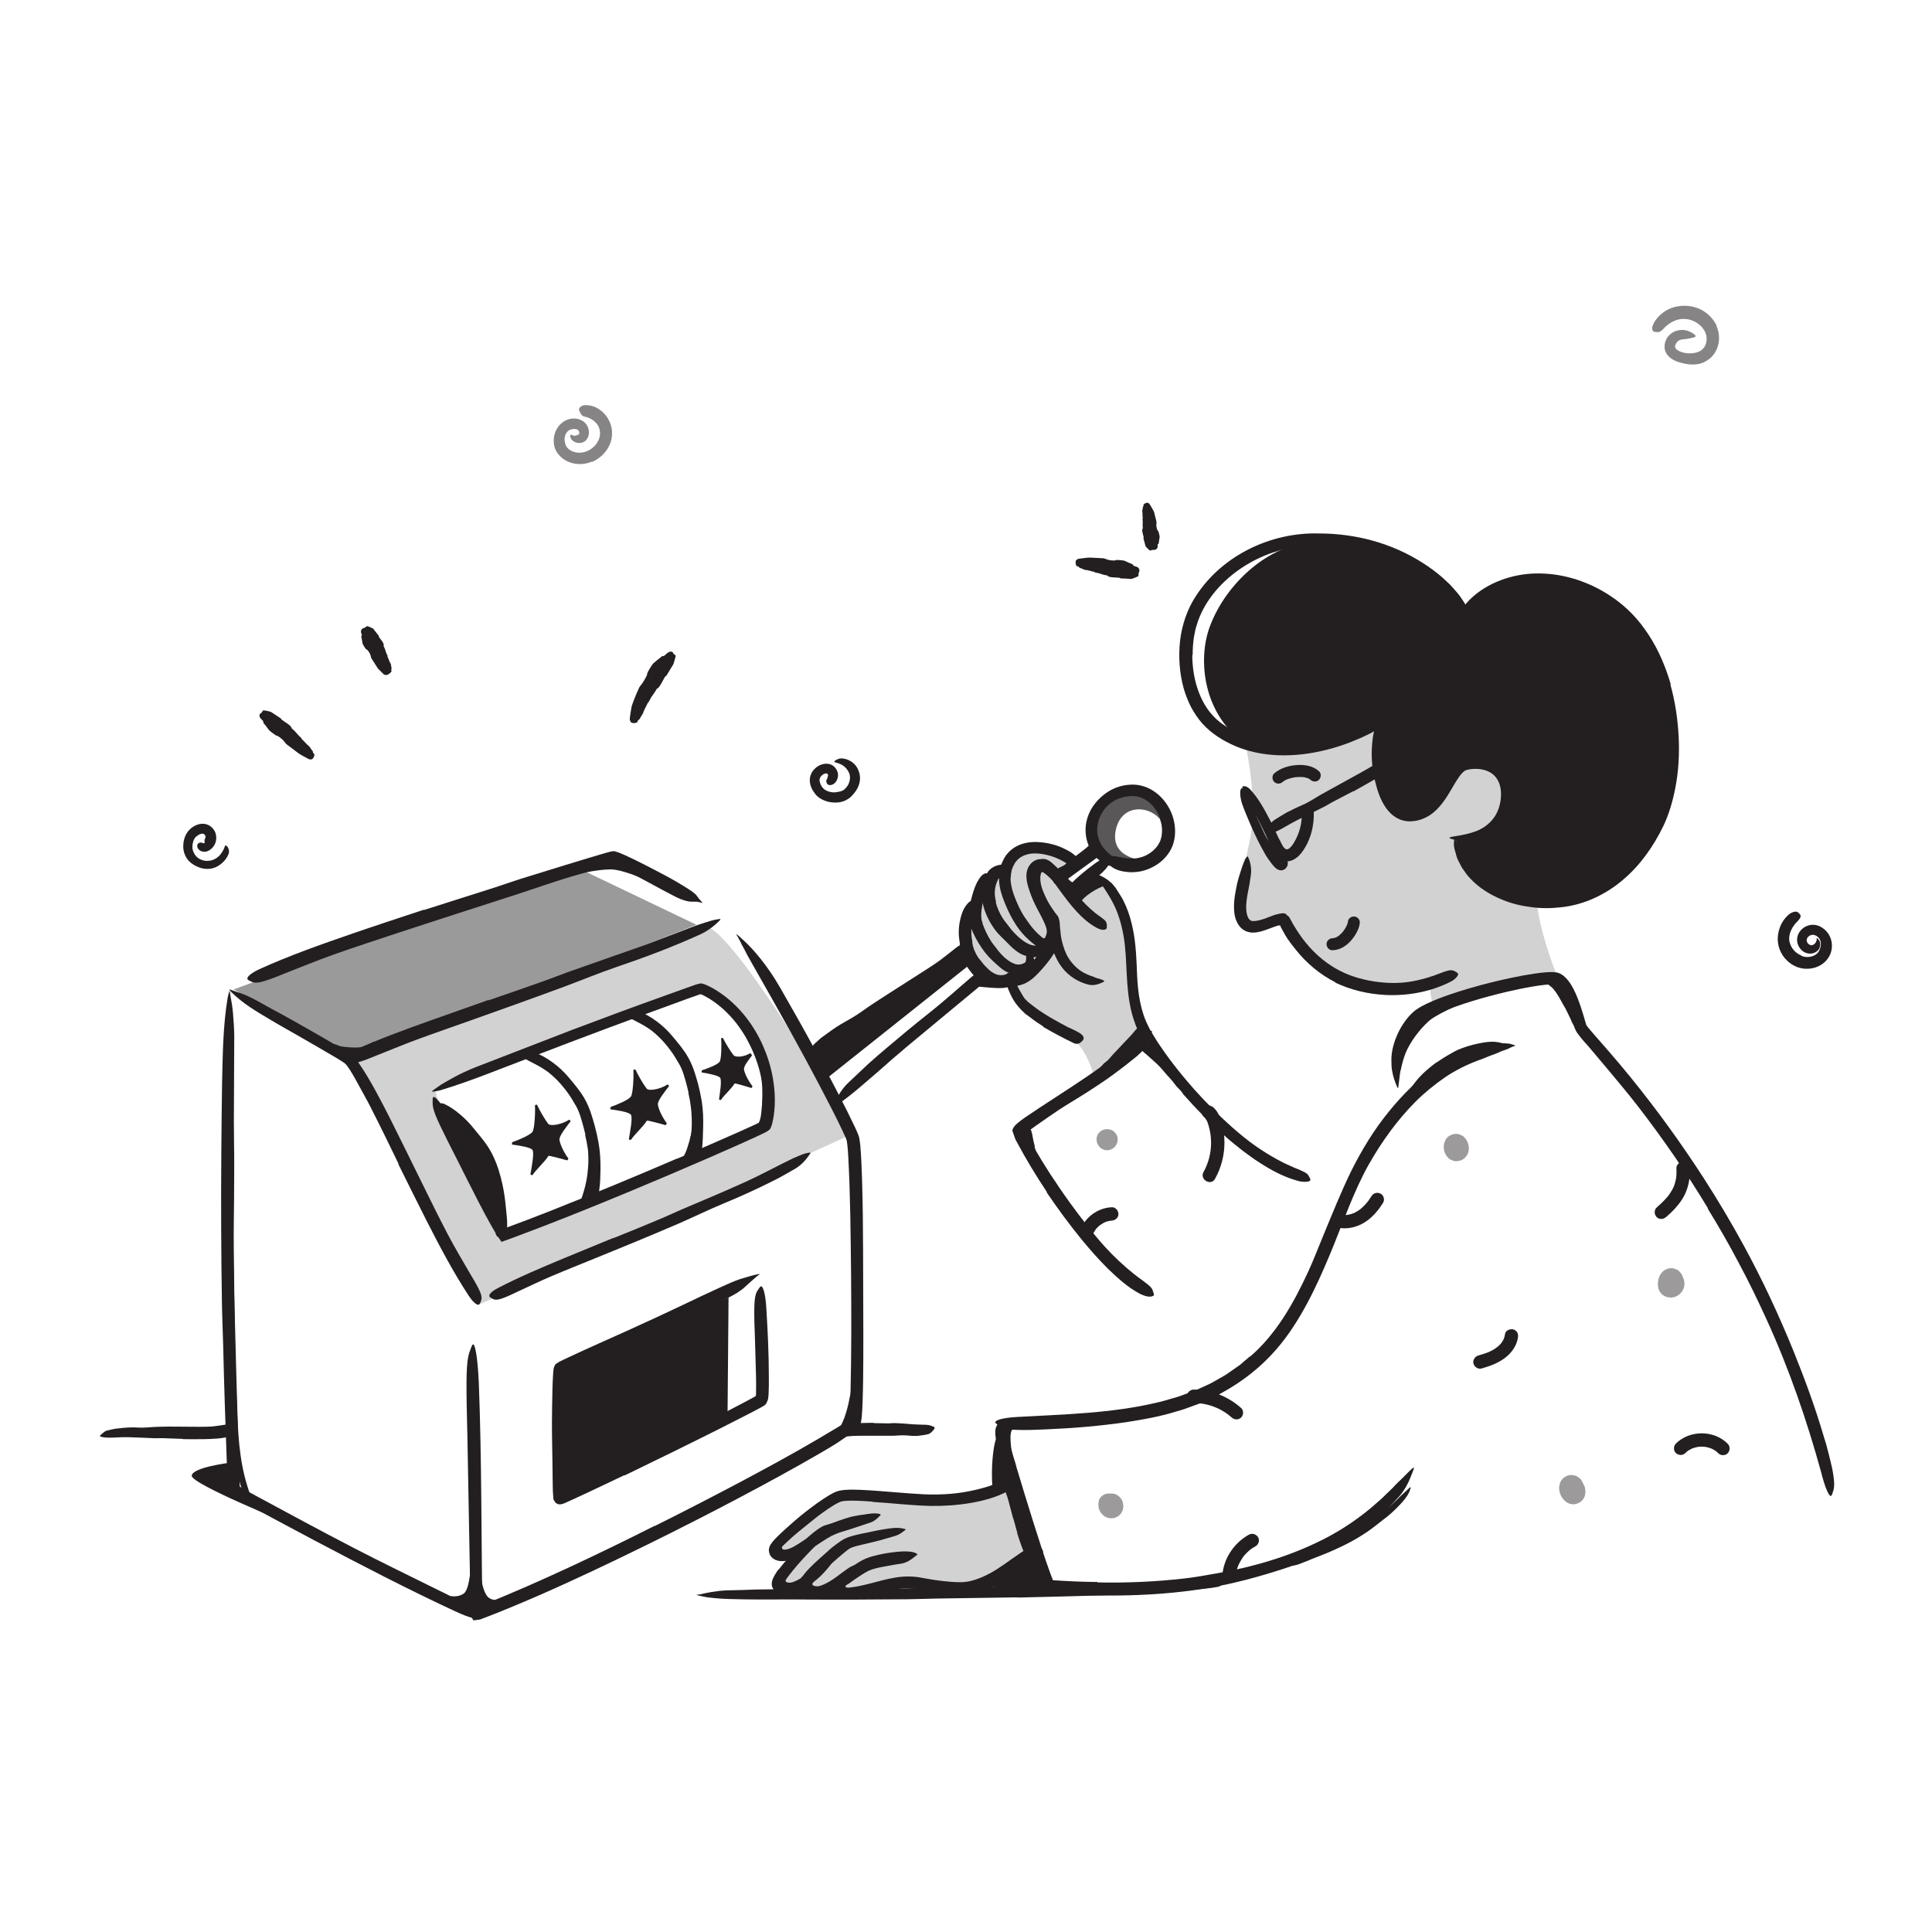 <?xml version="1.0" encoding="utf-8"?>
<svg xmlns="http://www.w3.org/2000/svg" id="Layer_1" width="520" height="520" viewBox="0 0 520 520">
  <defs>
    <style>.cls-1{opacity:.75;}.cls-1,.cls-2,.cls-3,.cls-4{fill:#231f20;stroke-width:0px;}.cls-2{opacity:.2;}.cls-3,.cls-5{opacity:.45;}.cls-6{opacity:.55;}</style>
  </defs>
  <path class="cls-2" d="M335.26,198.49c-.93.28,4.12,15.79.72,29.6-.92,3.75-2.64,15.48-1.33,18.36,1.41,3.12,10.82.87,10.82.87,0,0,7.88,14.98,20.13,17.41,12.24,2.43,19.23-1.3,19.23-1.3,0,0-.11,8.39,1.9,6.77,5.55-4.48,32.35-7.52,32.35-7.52,0,0-8.65-21.31-4.39-27.31,1.6-2.25-12.52-7.23-8.47-13.75,4.06-6.52,3.64-17.64-3.15-18.91s-16.56,8.61-20.49,10.4-11.55,2.39-9.95-5.93c1.6-8.32,1.99-15.1,1.99-15.1l-33.7,6.6-5.66-.22Z"/>
  <path class="cls-2" d="M271.75,264.46l11.8-9.79-.08-6.99s-7.25-10.47-5.19-12.92,6.18,1.4,6.18,1.4l5.24,5.43,7.34-4.19s3.51,2.13,5.02,5.77c1.51,3.64,2.16,20.14,2.61,22.4s3.32,12.12,3.32,12.12l-13.45,12.26s-2.06-8.37-6.52-10.58c-2.62-1.3-13.23-9-14.42-11.01-1.19-2.02-1.85-3.9-1.85-3.9Z"/>
  <path class="cls-2" d="M265.99,236.76c-.44.26-6.56,8.17-6.69,11.47s1.71,9.4,2.85,10.86c1.14,1.46,6.14,3.76,7.87,4.57,1.73.81,12.27-9.33,12.27-9.33,0,0,1.58-3.38,0-6.24-1.58-2.87-3.79-11.77-4.01-13.32s4.57-1.31,5.09-.82c.52.49,2.53,1.52,2.53,1.52l3.58-3.49s-5.7-4.43-9.44-4.3c-3.74.13-7.84,1.15-8.84,3.84-1,2.69-5.21,5.26-5.21,5.26Z"/>
  <path class="cls-2" d="M271.16,400.36l5.32,18.77s-10.77,6.55-13.57,7.94c-2.8,1.39-18.91-1.75-21.88-1.03s-14.63,3.32-16.21,2c-1.58-1.32-16.35,0-16.35,0,0,0,.8-4.28,2.68-6.64s-3.29-2.2-2.61-3.92,11.88-11.56,11.88-11.56l7.76-3.75,18.92,1.08,17.32-.68,6.75-2.21Z"/>
  <path class="cls-4" d="M49.21,387.28l-5.56-.2c-.68-.02-1.35.05-2.03.02-2.39-.12-4.78-.19-7.17-.28-1.06-.03-2.12.02-3.17.08-1.35.04-2.69.17-4.07-.19-.43-.1-.38-.24-.05-.55.17-.15.41-.36.7-.6.15-.11.3-.25.47-.34.17-.08.35-.15.55-.2.68-.16,1.36-.33,2.05-.46.69-.09,1.38-.17,2.07-.23,1.38-.12,2.77-.21,4.17-.1,1.67.1,3.4-.14,5.1-.2,1.87-.06,3.75-.08,5.62-.05l3.46.03c1.75,0,3.5.05,5.23-.04,1.35-.07,2.66-.33,4-.51.29-.04.58-.09.88-.1,1.1-.01,1.45.23,1.69,1.09.05.2.12.39.16.59.1.66-.34,1.22-1.13,1.46-1.18.39-2.39.57-3.62.68-1.23.11-2.48.15-3.73.17-1.86.04-3.73,0-5.6,0v-.08Z"/>
  <path class="cls-4" d="M235.1,383.03c1.35.04,2.71.07,4.08.08.5,0,.99-.1,1.49-.08,1.76.02,3.54.22,5.31.34.79.04,1.58.07,2.36.09.5.01,1.01,0,1.52.08.5.09,1.02.28,1.51.5.3.15.21.45-.1.83-.32.37-.79.9-1.34,1.11-.96.26-1.92.34-2.9.48-.98.06-1.98,0-2.99-.11-1.21-.11-2.46.05-3.71.09h-4.12s-2.54,0-2.54,0c-1.29.01-2.58-.02-3.87.03-.5,0-.99.08-1.5.12-.51.05-1,.13-1.52.05-.23-.02-.45-.02-.68-.06-.42-.05-.71-.28-.87-.44-.18-.18-.25-.41-.28-.7-.01-.13-.04-.25-.04-.35,0-.32.42-.74.97-.97,1.66-.73,3.37-1.09,5.17-1.1,1.34-.02,2.7-.05,4.04-.07v.09Z"/>
  <path class="cls-4" d="M327.04,317.26c1.66-2.99,2.54-6.37,2.52-9.79,0-1.65-.23-3.33-.65-4.92s-1.04-3.41-2.37-4.51c-.75-.62-1.81-.73-2.55,0-.64.64-.75,1.92,0,2.55.94.77,1.24,2.06,1.52,3.2.32,1.31.46,2.63.45,3.97-.03,2.69-.72,5.33-2.03,7.69-1.12,2.03,1.98,3.85,3.11,1.82h0Z"/>
  <path class="cls-4" d="M294.13,332.34c.03-.09.07-.18.1-.28.11-.29-.14.31-.05.11.08-.16.15-.32.24-.48.17-.32.39-.6.58-.91-.06.1-.25.32-.07.09.05-.06.1-.13.16-.19.12-.14.24-.27.37-.39s.26-.25.4-.37c.06-.05.12-.11.19-.16.31-.25-.2.14-.05.04.28-.2.57-.39.87-.56.16-.09.32-.17.48-.25.26-.12,0,0-.12.04.09-.03.18-.07.27-.11.34-.12.68-.23,1.04-.3.16-.03.32-.05.48-.09-.62.13.03,0,.21,0,.94-.05,1.85-.79,1.8-1.8-.04-.94-.79-1.85-1.8-1.8-3.88.19-7.29,2.77-8.58,6.42-.31.89.36,2.01,1.26,2.21,1.01.23,1.88-.31,2.21-1.26h0Z"/>
  <path class="cls-4" d="M369.14,321.95c-.27.42-.54.83-.83,1.23-.03.04-.26.35-.09.12-.07.09-.14.18-.22.27-.15.18-.3.36-.45.53-.33.37-.68.71-1.05,1.04-.11.1-.22.19-.33.28-.08.07-.2.15-.04.04-.21.16-.42.3-.64.44-.2.13-.4.24-.6.35-.1.06-.21.11-.31.16-.09.05-.36.17-.13.07-.45.19-.93.34-1.42.44-.11.02-.23.04-.34.07-.28.07.25-.01-.04,0-.26.02-.52.04-.78.04-.23,0-.46-.02-.69-.04.33.03-.05-.01-.12-.03-.14-.03-.28-.06-.42-.1-.91-.23-2,.3-2.21,1.26s.28,1.96,1.26,2.21c2.54.65,5.25.11,7.47-1.25s3.77-3.25,5.09-5.34c.51-.8.19-2.02-.65-2.46-.89-.47-1.92-.2-2.46.65h0Z"/>
  <path class="cls-4" d="M334.05,378.97c-3.51-3.15-8.06-4.94-12.78-4.96-.94,0-1.84.83-1.8,1.8s.79,1.8,1.8,1.8c3.72.01,7.47,1.42,10.24,3.91.72.65,1.83.71,2.55,0,.66-.66.73-1.89,0-2.55h0Z"/>
  <path class="cls-4" d="M336.16,413.05c-3.72,2.04-6.48,5.9-7.07,10.12-.07.5-.08.93.18,1.39.22.37.65.73,1.08.83.85.19,2.07-.26,2.21-1.26.13-.9.35-1.77.67-2.62.02-.06.05-.13.07-.19.05-.12.03-.08-.05.12,0-.06.09-.19.11-.25.09-.21.19-.41.3-.61.22-.42.47-.83.73-1.22.06-.09.13-.19.19-.28.03-.04.26-.35.1-.14s.11-.13.11-.14c.07-.09.15-.17.22-.26.3-.34.61-.66.95-.97.17-.15.34-.3.51-.44.16-.13.18-.17,0-.01.08-.07.18-.14.27-.2.39-.28.79-.53,1.21-.75.83-.45,1.16-1.66.65-2.46s-1.58-1.13-2.46-.65h0Z"/>
  <path class="cls-4" d="M448.44,327.57c1.87-1.63,3.66-3.47,4.83-5.68s1.68-4.85,1.54-7.43c-.05-.94-.79-1.85-1.8-1.8-.93.04-1.85.79-1.8,1.8.03.6.04,1.2,0,1.8-.02.28-.04.56-.08.84.04-.26,0-.06-.02.09-.02.13-.05.26-.08.4-.11.51-.25,1.02-.43,1.51-.04.12-.09.24-.14.36-.1.26.19-.37-.03.06-.11.23-.22.46-.35.69-.25.46-.53.9-.83,1.32-.06.09-.12.17-.19.26-.31.42.22-.26-.11.14-.16.19-.31.38-.48.56-.8.91-1.68,1.73-2.59,2.53-.73.64-.65,1.89,0,2.55.73.73,1.81.64,2.55,0h0Z"/>
  <path class="cls-4" d="M362.84,247.87c-.04.27-.11.53-.19.79-.05.14-.11.28-.16.43.22-.59,0-.02-.06.11-.15.31-.32.61-.51.9-.09.14-.18.28-.28.41-.05.07-.11.14-.16.22.3-.43.12-.15.04-.05-.22.27-.46.53-.72.77-.13.12-.27.24-.41.36-.29.24.15-.11.06-.04-.07.05-.14.1-.22.15-.14.1-.29.19-.45.28-.06.04-.13.07-.2.1-.13.06-.46.16.05-.01-.32.11-.63.21-.97.26l.43-.06c-.14.02-.28.03-.43.03-.85.02-1.66.73-1.62,1.62s.71,1.65,1.62,1.62c1.95-.04,3.7-1.15,4.96-2.59.59-.67,1.12-1.41,1.53-2.21.36-.7.68-1.45.8-2.23.07-.45.07-.85-.16-1.25-.2-.34-.58-.66-.97-.75-.42-.09-.88-.07-1.25.16-.33.21-.68.56-.75.97h0Z"/>
  <path class="cls-4" d="M350.37,218.45c.14,3.02-.6,5.95-2.22,8.54-.09.14-.17.27-.26.4.01-.02-.32.41-.18.24-.11.14-.24.27-.36.4,0,0-.36.33-.21.21-.13.11-.29.2-.44.28.21-.11-.2.07-.24.08.22-.05-.06,0-.16,0-.13,0-.12,0,.04.01-.07-.01-.15-.03-.22-.06-.16-.06.15.12-.09-.04-.06-.04-.36-.27-.16-.1-.12-.1-.22-.22-.33-.33-.3-.31.1.19-.14-.17-.36-.55-.66-1.12-.92-1.72-.35-.8-1.53-.99-2.22-.58-.83.48-.94,1.42-.58,2.22.7,1.58,1.68,3.14,3.36,3.78,2.02.76,3.97-.43,5.19-1.99,2.42-3.1,3.55-7.28,3.37-11.18-.04-.88-.72-1.62-1.62-1.62-.85,0-1.66.74-1.62,1.62h0Z"/>
  <path class="cls-4" d="M280.88,276.34c-1.26-.8-2.51-1.65-3.72-2.6-.44-.34-.93-.63-1.35-1.01-1.46-1.35-2.82-2.93-3.68-4.79-.18-.41-.4-.81-.56-1.23-.08-.21-.18-.41-.26-.62l-.18-.64c-.14-.55-.27-1.11-.3-1.67-.09-.56.12-1.14.24-1.69.1-.34.22-.29.5-.03.19.18.38.36.54.52.12.12.23.23.33.33.06.06.11.12.18.17l.09.19c.18.46.43.88.65,1.29.27.4.47.8.66,1.21.4.82.92,1.57,1.39,2.43.6,1.03,1.65,1.76,2.62,2.52,1.08.85,2.24,1.65,3.46,2.4.75.46,1.51.92,2.29,1.35,1.18.66,2.37,1.34,3.61,1.97.96.49,1.99.85,3.01,1.49.22.14.46.26.67.46.78.7.78,1.26.16,1.85-.14.14-.28.28-.44.39-.27.19-.57.28-.84.31-.27.03-.51,0-.74-.09-1.28-.6-2.87-1.4-4.56-2.3-1.25-.66-2.53-1.39-3.83-2.14l.03-.07Z"/>
  <path class="cls-4" d="M284.3,253.65s-.01,0,0,.05c.18.72.07,1.46-.24,2.13-.07.17-.15.34-.23.49l-.18.32c-.12.2-.24.4-.36.58-.48.74-.98,1.39-1.49,2.03-.51.64-1.04,1.25-1.58,1.85-.53.59-1.09,1.21-1.76,1.81-.66.59-1.4,1.17-2.29,1.63-.88.46-1.94.75-2.81.85-.92.12-1.46.15-2.11.32-1.06.24-1.93.24-2.78.23-1.25-.03-2.44-.14-3.59-.25-.53-.05-1.29-.12-1.26-.11-.07-.01-.14.01-.19.06-.03.02-.04.04-.06.06l-.29.25-18.71,15.52c-2.76,2.3-5.48,4.69-8.14,7.05-3.5,2.96-6.87,6.1-10.68,8.68-1.29.69-1.26.42-.73-.81.26-.62.72-1.4,1.31-2.31.59-.91,1.35-1.88,2.32-2.78l5.1-4.82c1.73-1.58,3.52-3.08,5.3-4.6,3.57-3.03,7.18-6.03,10.88-8.96,2.22-1.74,4.41-3.6,6.6-5.5,1.09-.95,2.19-1.9,3.28-2.85l1.7-1.47c.23-.21.47-.41.72-.55l.18-.12.05-.03h.02c.05.09.03,0,.05.03l.1-.04c.13-.06.28-.09.41-.14.56-.06,1.29.02,1.57.05,1.61.17,3.13.37,4.58.37.36,0,.7-.01,1.01-.05.17-.01.29-.05.43-.07l.64-.14c.93-.18,1.72-.21,2.34-.33.62-.13,1.16-.35,1.71-.7.55-.35,1.08-.82,1.6-1.33,1.04-1.06,2.07-2.27,2.99-3.47.36-.48.71-.97,1-1.45.07-.12.15-.24.2-.34.04-.07.07-.13.1-.2.07-.14.06-.29.03-.43-.06-.48-.05-1.01.12-1.48.15-.46.31-.78.41-1.02.18-.45.22-.81.15-1.34-.15-1.04-.7-2.18-1.29-3.32-1.35-2.64-2.78-5.28-3.69-8.29-.22-.75-.39-1.54-.46-2.38-.08-.82,0-1.76.37-2.64.17-.45.47-.85.78-1.22.32-.33.69-.66,1.16-.88.45-.25,1-.35,1.51-.36.52,0,1,.12,1.42.28,1.11.43,1.94,1.09,2.7,1.75.77.66,1.45,1.36,2.11,2.06l.98,1.03.48.49c.12.12.17.16.26.24.16.14.32.27.51.34.1.04.21-.02.27-.11l.21-.23c.06-.1.81-.78,1.35-1.24.78-.67,1.53-1.31,2.32-1.93,2.92-2.26,3.77-2.82,4.97-2.73.27.02.58,0,.81.06.77.18.12,1.84-1.99,3.75-.93.85-1.89,1.66-2.82,2.46-.46.4-.91.8-1.38,1.21l-.67.61-1.16,1.11c-.25.24-.51.3-.76.47-.26.13-.5.31-.79.32-.62.06-1.18-.09-1.72-.4-.54-.32-1.06-.77-1.54-1.27l-.54-.56-.39-.41c-1-1.08-1.93-2.11-2.88-2.92-.47-.4-.94-.74-1.31-.91-.39-.18-.53-.14-.47-.13,0-.01-.02.02-.11.08-.04.06-.11.1-.13.14-.02.04-.04.08-.08.11-.08.16-.16.48-.15.94.02,1.02.46,2.41,1.01,3.75.55,1.36,1.23,2.74,1.94,4.13l1.09,2.11c.39.79.78,1.58,1.09,2.53.29.92.58,2.06.36,3.42-.12.66-.38,1.28-.53,1.61-.15.35-.09.24-.11.29h-.08Z"/>
  <polygon class="cls-4" points="219.38 282.99 258.05 256.36 261.35 259.35 222.89 289.95 219.38 282.99"/>
  <path class="cls-4" d="M262.7,263.17c-.68-.66-1.29-1.39-1.82-2.15-.21-.27-.42-.53-.59-.82-.58-1.04-1.05-2.13-1.32-3.27-.13-.5-.29-.98-.43-1.47-.13-.63-.35-1.26-.04-1.96.14-.22.09-.18.31-.05.16.09.32.19.45.26.09.05.21.11.28.17.06.07.12.14.16.22.13.28.31.54.44.82.09.29.21.56.31.84.19.56.41,1.11.57,1.69.17.72.65,1.31,1.05,1.92.44.67.95,1.31,1.52,1.89.35.36.73.69,1.13.99.3.23.63.43.95.65.34.18.67.37,1.03.5.28.1.57.16.86.22.29.03.59.06.88.09.13.02.26,0,.38.02.47.05.57.28.58.84,0,.12.01.25,0,.36,0,.36-.29.74-.72.81-1.24.13-2.51-.25-3.66-.86-.86-.44-1.64-1.03-2.37-1.66l.03-.04Z"/>
  <path class="cls-4" d="M244.99,267.56c-2.25,1.39-4.5,2.78-6.73,4.2-.81.52-1.57,1.12-2.39,1.63-2.88,1.81-5.78,3.59-8.64,5.44-1.27.81-2.51,1.69-3.72,2.57-.76.59-1.56,1.13-2.37,1.65-.41.26-.82.51-1.24.75l-.64.35c-.22.11-.49.14-.73.22-.63.16-.69-.08-.57-.77.07-.34.11-.9.34-1.33.21-.46.5-.93.91-1.31l1.1-1,.55-.5.59-.44c.79-.59,1.59-1.17,2.39-1.73,1.6-1.15,3.33-2.13,5.06-3.11,2.09-1.15,4.03-2.69,6.06-4.02,2.23-1.47,4.48-2.9,6.73-4.34l4.15-2.65c2.08-1.36,4.22-2.66,6.25-4.06,1.58-1.09,3.03-2.32,4.54-3.47.33-.26.64-.53.99-.77,1.28-.9,1.82-.98,2.57-.43.17.12.36.24.51.38.49.48.26,1.3-.59,2.08-2.51,2.34-5.43,4.38-8.39,6.39-2.19,1.5-4.47,2.9-6.69,4.37l-.05-.07Z"/>
  <path class="cls-4" d="M261.67,253.61c.13.78.26,1.31.51,1.99.28.65.58,1.32.99,1.94.28.47.67.84.99,1.27.56.78,1.22,1.44,1.9,2.09.68.64,1.46,1.16,2.29,1.41.18.08.37.1.56.12.19.02.38.07.56.04l.56-.03.54-.15c.49-.13.95-.43,1.36-.66.21-.11.42-.23.61-.37.18-.14.43-.26.6-.47.23-.25.37-.24.6.18.1.21.23.55.26,1,0,.43-.15.91-.43,1.3-.25.35-.55.63-.87.85-.32.23-.63.43-.97.6-.38.16-.77.32-1.17.46-.41.08-.83.16-1.25.2-1.71,0-3.21-.66-4.35-1.54-1.37-1.04-2.67-2.12-3.69-3.42-1.09-1.45-1.99-3-2.54-4.84-.29-1.09-.49-2.13-.6-3.23-.19-1.65-.04-3.35.35-5.01.31-1.28.74-2.63,1.66-3.78.19-.26.4-.5.64-.72.96-.76,1.5-.61,2.02.02.12.15.26.29.35.45.32.55.19,1.17-.11,1.67-.47.72-.81,1.34-1.07,2.07-.26.71-.43,1.52-.5,2.4-.07,1.3-.06,2.73.28,4.17l-.08.02Z"/>
  <path class="cls-4" d="M264.4,248.43c.55,1.62,1.37,3.37,2.37,4.93.37.58.82,1.08,1.22,1.63,1.39,1.91,3.11,3.72,5.12,4.44.89.3,1.82.21,2.59-.26l.19-.11h.02s.01-.02.01-.02h0s0,0,0,0c-.01-.02.11.17.06.09h0s0,0,0,0l-.03-.04s-.04-.05-.03-.03c.01-.01.06-.04.1-.13.08-.17.14-.45.16-.74,0-.15.01-.3,0-.45.01-.16.02-.32.02-.48,0-.32-.03-.65-.1-.97-.1-.39-.12-.43.35-.28.23.08.58.24.91.53.17.14.34.31.5.51.08.1.14.21.24.32l.13.37c.12.46.2.96.15,1.56-.03.3-.11.64-.28,1.01-.12.2-.21.39-.4.58-.1.09-.18.2-.29.28-.11.09-.12.08-.19.13-.8.56-1.84.95-2.87,1.01-2.1.11-3.84-.78-5.1-1.86-1.52-1.3-2.98-2.61-4.16-4.12-1.28-1.67-2.36-3.46-3.24-5.38-.26-.6-.5-1.21-.7-1.86-.2-.64-.35-1.42-.37-2.09-.08-2.07.33-4,.86-5.89.42-1.46.87-2.94,1.74-4.31.18-.31.39-.6.62-.88.92-1.02,1.53-1.05,2.17-.55.15.12.31.22.44.35.41.47.32,1.12-.02,1.75-.54.92-.96,1.91-1.32,2.97-.35,1.06-.7,2.16-.9,3.3-.15.84-.26,1.71-.27,2.51,0,.85.05,1.33.37,2.17l-.08.03Z"/>
  <path class="cls-4" d="M267.99,242.73c.35,1.52,1.03,3.07,1.95,4.5.33.53.76.99,1.12,1.49,1.29,1.79,2.84,3.5,4.68,4.73.8.52,1.71.96,2.49,1.03.25.04.46,0,.62-.02.18-.01.4-.1.59-.2.1-.05.19-.11.29-.17.11-.04.23-.09.34-.16.21-.13.43-.3.6-.55.21-.31.31-.36.64.05.15.21.37.58.43,1.1.03.25.03.55-.03.84-.02.16-.08.29-.11.46-.09.12-.16.26-.27.37-.36.41-.8.76-1.32,1.03-.25.14-.59.23-.9.33-.29.04-.58.06-.86.07-1.09,0-1.93-.26-2.73-.56-.81-.28-1.48-.74-2.11-1.21-.63-.47-1.2-.99-1.73-1.54-1.25-1.32-2.67-2.5-3.79-3.96-1.22-1.6-2.18-3.41-2.86-5.33-.41-1.19-.68-2.44-.78-3.72-.15-1.94.26-3.95,1.13-5.68l.24-.51c.09-.17.23-.41.37-.59.29-.38.65-.7,1.03-.96.77-.51,1.63-.77,2.49-.85.38-.03.75-.06,1.14,0,1.43.21,1.76.83,1.55,1.69-.05.2-.08.4-.16.57-.13.3-.37.5-.62.65-.25.15-.55.28-.82.28-.84.05-1.71.36-1.93.67-.07.06-.06.13-.08.16,0,.04.03,0-.02.09l-.14.32c-.1.21-.19.42-.25.64-.09.21-.15.43-.2.65-.34,1.29-.31,2.77.11,4.27l-.08.03Z"/>
  <path class="cls-4" d="M272,236.22c-.04,1.44.31,2.98.85,4.51.57,1.58,1.24,3.15,2.03,4.62.57,1.08,1.29,2.06,1.98,3.03.94,1.33,2.01,2.57,3.24,3.6l.46.37c.08.08.13.1.21.13.09.04.46.08.79.06.21,0,.36-.03.54-.1.18-.05.31-.22.29-.41.01-.11-.01-.21-.02-.33,0-.06,0-.1-.03-.18l-.08-.31c-.12-.44-.28-.9-.47-1.37-.74-1.8-1.66-3.65-2.38-5.55-.47-1.22-.96-2.47-1.17-3.79-.12-.66-.15-1.34-.18-2,0-.67.09-1.34.23-1.99.17-.81.12-.69.28,0,.08.34.23.81.53,1.34.23.54.55,1.14.82,1.78.12.24.22.49.35.72.07.25.18.49.28.74.2.49.41.97.65,1.45.46.96.97,1.91,1.5,2.88.55.95,1.01,1.98,1.48,3.06.23.54.45,1.11.65,1.72l.14.48c.04.18.15.44.15.69.04.51.13,1.01.09,1.51-.08.31-.14.61-.3.9-.18.28-.4.51-.66.71-.53.38-1.18.61-1.85.71-.4.07-.62.07-.88.09-.26,0-.52,0-.8-.02-.34-.04-.68-.1-1-.22-.31-.11-.65-.33-.82-.47-.72-.5-1.39-1.06-2.04-1.65-1.29-1.17-2.44-2.51-3.37-3.94-1.02-1.57-1.88-3.22-2.61-4.91-.71-1.67-1.42-3.41-1.77-5.32-.44-2.31-.32-4.92.83-7.1.74-1.69,2.16-3.15,3.83-3.97,1.67-.84,3.52-1.11,5.28-1.06,2.74.11,5.4.73,7.83,2.01.53.28,1.08.54,1.57.91.96.63,1.45,1.27,1.73,1.72.24.52.22.93.02,1.38-.09.2-.16.42-.27.58-.2.27-.55.32-.97.22-.22-.05-.43-.14-.66-.28-.23-.14-.51-.28-.78-.48-1.63-1.14-3.55-2.04-5.55-2.53-1.97-.49-4.08-.67-5.78-.11-1.27.39-2.28,1.13-3.01,2.21-.3.6-.68,1.17-.84,1.85-.19.66-.28,1.35-.28,2.07h-.08Z"/>
  <polygon class="cls-4" points="285.24 238.12 295.85 230.41 294.2 228.91 284.46 236.15 285.24 238.12"/>
  <polygon class="cls-3" points="62.87 266.31 118.09 245.97 155.29 233.51 187.46 248.9 95.54 285.19 62.87 266.31"/>
  <path class="cls-4" d="M95.85,284.02c-.81,0-1.62-.13-2.4-.29-.29-.05-.58-.07-.86-.14-.99-.28-1.95-.61-2.84-1.07-.4-.19-.79-.38-1.19-.57-.24-.14-.51-.24-.73-.41-.21-.2-.4-.43-.59-.64-.11-.14-.1-.12.07-.13.16,0,.52-.09.86-.12.07,0,.15-.01.23,0l.2.05.39.1c.25.06.51.12.77.18.25.06.5.13.76.19.24.1.48.19.73.29.58.26,1.25.26,1.89.34.7.09,1.41.12,2.12.14.44.02.88.01,1.32-.03.66-.06,1.33-.14,1.96-.35.49-.17.91-.48,1.33-.77.09-.06.18-.14.27-.2.35-.21.53-.13.88.36.08.11.17.22.24.33.25.39.25.8,0,1.07-.77.79-1.83,1.22-2.91,1.45-.81.18-1.63.25-2.45.27v-.05Z"/>
  <path class="cls-4" d="M61.74,364.09c-.1-5.48-.16-10.95-.17-16.43l-.02-5.99.28-21.11c.03-3.12.05-6.26.08-9.36.08-3.98.04-7.97.32-11.95.12-1.24.11-1.07.24-.02.18,1.05.4,2.98.44,5.28l.12,6.1c.03,2.03,0,4.06,0,6.1-.01,4.07-.04,8.15-.1,12.24-.07,4.9.03,9.99.09,15,.07,5.51.08,11.02.2,16.52.06,3.39.14,6.78.25,10.17.17,5.13.36,10.29.69,15.36.28,3.94.78,7.79,1.72,11.53.2.83.45,1.62.69,2.44.96,3.01,1.33,3.93,1.17,4.76-.03.19-.04.42-.1.55-.17.43-1.06-.63-1.96-2.88-1.32-3.34-2.09-6.96-2.56-10.63-.46-3.67-.66-7.39-.84-11.1-.28-5.51-.45-11.05-.58-16.57h.04Z"/>
  <path class="cls-2" d="M189.75,249.47l-94.21,35.72,33.72,65.78,97.98-44.78c1.68-.77-1.22-7.29-2.17-8.87,0,0-28.91-48.7-35.31-47.85ZM205.36,301.96c-1.19,1.19-70.04,31.11-70.04,31.11,0,0-19.57-37.03-17.9-40l71.15-26.95s9.87,6.18,13.4,11.97c3.53,5.8,4.58,22.67,3.39,23.87Z"/>
  <path class="cls-4" d="M127,417.47c-.15,3.38-.51,10.14-2.12,11.38-2.36,1.82-6.21,0-6.21,0l9.04,5.11,1.29-12.56-2-3.92Z"/>
  <path class="cls-4" d="M138.67,429.89c-2.53.69-6.17,1.53-7.58-.32-2.15-2.82-2.09-11.46-2.09-11.46l-1.29,6.6.7,9.25,10.26-4.07Z"/>
  <path class="cls-4" d="M228.78,375.91c.29-1.43.5-2.88.67-4.35.07-.53.07-1.07.14-1.61.23-1.9.4-3.81.48-5.73.02-.85.05-1.71.04-2.56-.11-1.08.25-2.19.28-3.29.04-.34.09-.29.19,0,.12.28.25.81.53,1.42.79,2.19.75,4.45.6,6.71-.11,1.35-.02,2.76-.08,4.15-.06,1.53-.26,3.05-.47,4.57-.13.94-.31,1.87-.5,2.8-.29,1.41-.69,2.81-1.17,4.18-.37,1.07-.71,2.17-1.38,3.21-.16.22-.31.45-.5.66-.76.75-1.22.76-1.69.33-.11-.1-.22-.19-.31-.31-.28-.4-.18-.89.1-1.31.82-1.27,1.51-2.87,2.05-4.69.4-1.34.73-2.75.97-4.2h.06Z"/>
  <polygon class="cls-4" points="196.09 349.23 195.82 380.85 150.59 403.23 150.63 368.17 196.09 349.23"/>
  <path class="cls-4" d="M179.34,239.14c-3.42-1.44-11.27-5.15-14.97-5.14-7.3.02-20.89,4.61-20.89,4.61l14.25-5.92,7.46-2.33,14.16,8.78Z"/>
  <path class="cls-4" d="M120.32,299.59l14.8,30.65s.06-9.46-1.61-13.7-6.51-11.1-6.51-11.1l-6.68-5.85Z"/>
  <path class="cls-4" d="M158.26,314.47c.11-1.23.12-2.47.11-3.72,0-.46-.06-.91-.07-1.37-.06-1.61-.21-3.24-.42-4.86-.08-.72-.21-1.44-.34-2.15-.22-.9-.28-1.84-.32-2.78-.01-.29.02-.26.15-.04.13.22.43.62.68,1.11.24.43.37.89.49,1.35.13.46.25.92.37,1.39.24.93.38,1.88.45,2.85.09,1.16.31,2.34.4,3.53.11,1.3.08,2.62-.02,3.93-.06.8-.15,1.61-.27,2.4-.18,1.21-.46,2.4-.79,3.57-.25.91-.49,1.8-.84,2.68-.07.19-.14.39-.23.57-.33.7-.55.87-.89.86-.08,0-.16,0-.23-.01-.24-.06-.26-.42-.08-.92.52-1.51,1.01-3.08,1.34-4.71.25-1.21.43-2.44.5-3.68h.03Z"/>
  <path class="cls-4" d="M185.91,305.73c.22-.97.32-1.97.46-2.98.04-.37.04-.74.07-1.11.14-1.31.2-2.64.19-3.97,0-.59-.03-1.18-.07-1.77-.05-.75-.1-1.5-.09-2.26,0-.24.05-.21.14-.02.08.19.24.54.34.96.34,1.51.71,3.03.74,4.59.02.93.17,1.9.21,2.87.05,1.06,0,2.12-.11,3.19-.07.65-.17,1.31-.29,1.96-.18.99-.46,1.97-.87,2.92-.31.73-.6,1.53-1.22,2.16-.14.13-.26.28-.42.4-.61.42-.92.37-1.2.04-.07-.08-.14-.15-.19-.23-.17-.28-.06-.63.17-.91.35-.43.53-.93.77-1.42.23-.5.42-1.06.59-1.65.29-.86.56-1.8.73-2.78h.05Z"/>
  <path class="cls-4" d="M205.17,295.69c.03-1.04,0-2.09-.02-3.15-.01-.39-.07-.77-.09-1.15-.05-1.37-.18-2.73-.33-4.1-.06-.61-.16-1.21-.26-1.81-.13-.76-.26-1.53-.35-2.31-.03-.24.02-.22.14-.04.11.19.32.53.48.95.52,1.51,1.12,3.02,1.27,4.64.11.96.37,1.94.51,2.92.16,1.08.27,2.16.3,3.26.03.67.03,1.35.02,2.03-.02,1.03-.1,2.06-.28,3.09-.14.8-.24,1.62-.66,2.43-.08.18-.19.36-.32.52-.52.61-.89.62-1.2.33-.07-.07-.15-.13-.21-.21-.19-.28-.1-.6.05-.89.48-.85.64-2.12.75-3.44.11-.98.18-2.02.17-3.06h.04Z"/>
  <path class="cls-1" d="M308.51,231.62s-10.13-.16-8.13-8.52,12.71-5.77,13.24.86c0,0,1.47-9.69-4.92-11.61-4.93-1.48-8.42-.29-11.42,2.59-3,2.88-4.16,6.06-3.7,9.01s2.14,7.39,3.95,7.58c1.81.19,7.94,1.68,7.94,1.68l3.04-1.58Z"/>
  <path class="cls-4" d="M288.66,240.7s2.28,1.93,2.29,1.93c1.88-2.47,6.3-4.43,6.39-4.12,1.3-.62-1.54-3.72-3.14-2.93s-5.54,5.11-5.54,5.11Z"/>
  <path class="cls-4" d="M278.45,308.57c.15.66.35,1.34.6,2.01.09.24.24.46.33.71.31.88.59,1.8.95,2.68.17.39.33.77.5,1.16.23.49.46.98.54,1.53.03.17-.17.24-.44.22-.27-.03-.65-.12-.86-.35-.36-.42-.72-.83-1.05-1.27-.29-.46-.49-.97-.67-1.49-.2-.64-.65-1.18-.93-1.81-.31-.69-.59-1.4-.84-2.13-.15-.45-.29-.91-.41-1.37-.2-.7-.28-1.43-.4-2.16-.09-.56-.26-1.12-.31-1.72-.01-.13-.06-.26-.04-.39.06-.49.31-.6.85-.59.12,0,.24,0,.36.01.36.04.75.3.88.59.33.86.38,1.61.56,2.44.14.61.25,1.25.45,1.91l-.05.02Z"/>
  <path class="cls-4" d="M312.99,285.24c.74.78,1.4,1.6,2.04,2.41.22.31.48.58.69.89.75,1.09,1.46,2.18,2.26,3.19.34.46.71.9,1.09,1.32.5.52.96.99,1.53,1.58.16.17.09.21-.13.18-.21-.04-.63-.1-1.01-.32-1.37-.77-2.65-1.74-3.5-3.03-.54-.75-1.23-1.4-1.84-2.08-.68-.75-1.28-1.55-1.97-2.26-.42-.44-.85-.87-1.32-1.28-.72-.64-1.44-1.28-2.15-1.92-.29-.25-.58-.49-.88-.74-.28-.26-.55-.55-.8-.86-.11-.14-.22-.27-.31-.42-.27-.61-.2-.88.07-1.15.06-.06.12-.13.19-.18.22-.16.54-.04.9.2.54.36.97.73,1.49,1.08.47.42.93.84,1.4,1.27.73.65,1.51,1.34,2.29,2.1l-.03.04Z"/>
  <path class="cls-4" d="M303.74,282.85l-2.09,1.99c-.25.25-.46.53-.72.77-.96.81-1.9,1.65-2.94,2.37-.46.32-.89.68-1.33,1.01-.54.46-1.18.81-1.87,1.06-.21.07-.25-.04-.2-.29.06-.24.17-.66.39-.99.4-.6.86-1.09,1.3-1.62.44-.53.9-1.03,1.48-1.44.68-.5,1.17-1.25,1.76-1.87l1.97-2.08,1.22-1.3c.61-.66,1.27-1.3,1.88-1.99.48-.53.88-1.14,1.5-1.7.13-.12.28-.26.45-.36.32-.2.63-.25.86-.16.22.07.39.29.47.6.04.14.09.29.1.43.03.24-.02.47-.05.67-.03.19-.05.37-.1.49-.41.65-1.2,1.57-2.06,2.43-.66.67-1.32,1.34-1.98,2.01l-.05-.04Z"/>
  <path class="cls-4" d="M422.93,274.72c-.54-1.14-1.06-2.26-1.63-3.36-.21-.4-.47-.76-.68-1.16-.75-1.37-1.48-2.77-2.47-3.94-.43-.54-.98-.92-1.5-1.31-.33-.25-.69-.47-1.07-.64-.38-.16-.76-.44-1.2-.55-.28-.1-.24-.07,0-.15.23-.06.74-.42,1.38-.44,1.08.08,2.2.44,2.95,1.16.8.67,1.44,1.45,1.98,2.27.64.99,1.37,1.93,1.97,2.94.65,1.11,1.23,2.23,1.82,3.35l1.08,2.05c.57,1.02,1.12,2.05,1.79,2.96.52.71,1.17,1.3,1.81,1.81.14.11.3.2.43.31.51.39.56.6.35,1.21-.05.14-.09.28-.15.42-.18.45-.69.61-1.27.33-1.71-.87-2.83-2.39-3.78-3.85-.69-1.11-1.26-2.27-1.85-3.39l.05-.03Z"/>
  <path class="cls-4" d="M360.49,413.91c.87-.43,1.75-.86,2.61-1.32.88-.44,1.73-.91,2.57-1.41.63-.35,1.19-.79,1.8-1.17,2.12-1.35,4.28-2.71,6.24-4.32.89-.69,1.7-1.49,2.51-2.26.5-.52,1-1.04,1.55-1.51.52-.5,1.05-.99,1.6-1.47.35-.3.39-.18.27.22-.13.39-.38,1.12-.84,1.84-.82,1.28-1.88,2.35-2.93,3.43-1.07,1.06-2.19,2.07-3.42,2.97-1.43,1.1-2.89,2.31-4.42,3.36-1.69,1.13-3.44,2.2-5.25,3.12l-1.68.84-1.7.79c-.85.41-1.74.75-2.61,1.13-.88.35-1.76.69-2.63,1.04-.68.25-1.35.54-2.01.82l-2.02.79c-.3.12-.59.24-.9.33-1.14.33-1.55.29-1.93-.17-.09-.11-.19-.21-.25-.32-.21-.38.16-.85.94-1.21,2.3-1.07,4.74-2.03,7.14-3.11.9-.37,1.79-.79,2.69-1.17.88-.43,1.78-.82,2.65-1.29l.03.05Z"/>
  <polygon class="cls-4" points="266.35 427.06 273.69 421.39 279 428.03 266.35 427.06"/>
  <path class="cls-4" d="M268.7,386.46c-1.14,0-2.35,8.96-1.34,16.11l5.39-3.19s-1.58-12.92-4.05-12.92Z"/>
  <path class="cls-4" d="M273.69,421.39c.48,1.7,4.64,8.17,7.14,6.66,3.15-1.91-3.09-9.94-3.09-9.94l-4.05,3.28Z"/>
  <path class="cls-4" d="M273.84,412.67c-.33-1.09-.6-2.2-.9-3.3-.11-.4-.28-.78-.39-1.18-.37-1.42-.75-2.85-1.12-4.26-.17-.63-.39-1.24-.6-1.85-.31-.77-.55-1.56-.66-2.41-.03-.26.17-.31.48-.2.3.11.76.36,1.03.77.48.72.79,1.51,1.14,2.28.34.78.64,1.57.82,2.42.24,1,.72,1.95,1.08,2.93.39,1.08.77,2.16,1.12,3.26l.66,2.02c.35,1.01.66,2.04,1.07,3.02.32.76.77,1.46,1.17,2.18.09.16.18.31.24.48.23.63.14.89-.39,1.23-.12.08-.24.16-.36.23-.42.22-.89.1-1.24-.3-.53-.58-.91-1.24-1.24-1.92-.33-.69-.61-1.4-.87-2.12-.4-1.07-.73-2.17-1.1-3.25l.06-.02Z"/>
  <path class="cls-4" d="M269.72,386.41c.06-.72.13-1.35.55-2.27.1-.27.31-.44.46-.65.14-.23.37-.36.6-.46.25-.08.46-.22.73-.24l.38-.04.25-.02c.46-.02.91-.1,1.35-.1,1.57.02,3.11.06,4.66.14.69.04,1.37.03,2.05.03.44,0,.87-.03,1.31.02.44.06.88.15,1.31.26.27.08.22.17-.01.32-.23.14-.65.43-1.14.59-.87.21-1.74.25-2.62.36-.88.09-1.75.15-2.64.09-1.06-.05-2.16.14-3.21.25l-.86.1c-.17.03-.18.01-.25.02-.06,0-.12,0-.18.03-.11.04-.18.17-.22.26-.09.16-.12.44-.17.67-.11.62-.12,1.34-.08,2.04.06,1.07.18,2.18.42,3.26.18.84.53,1.63.77,2.46.05.19.12.36.16.55.14.71,0,.99-.55,1.21-.13.05-.25.11-.38.14-.44.11-.83-.12-1.06-.57-.73-1.35-1.11-2.92-1.4-4.57-.21-1.23-.33-2.49-.3-3.87h.06Z"/>
  <path class="cls-4" d="M386.66,285.97c1.3-.91,2.63-1.75,4.03-2.51.51-.28,1-.6,1.53-.83,1.88-.81,3.85-1.41,5.84-1.8.88-.17,1.77-.35,2.67-.4,1.14-.13,2.31,0,3.42.29.35.09.29.14-.01.25-.3.1-.85.36-1.46.55-.55.18-1.08.28-1.61.41-.53.13-1.05.29-1.58.37-1.06.2-2.12.46-3.19.74-1.29.33-2.5,1.02-3.71,1.65-1.33.67-2.63,1.46-3.89,2.31-.77.52-1.53,1.07-2.26,1.66-1.11.88-2.19,1.82-3.18,2.83-.77.78-1.42,1.65-2.1,2.5l-.44.57c-.58.68-.85.83-1.32.69-.11-.03-.22-.05-.32-.1-.32-.15-.31-.62.02-1.22,1.01-1.75,2.31-3.45,3.85-4.94,1.15-1.1,2.39-2.11,3.68-3.06l.03.04Z"/>
  <path class="cls-4" d="M381.79,274.64c.37-.38.75-.74,1.14-1.1.37-.34.91-.79,1.35-1.05.92-.62,1.84-1.09,2.78-1.55.68-.34,1.34-.69,2.03-1,2.43-1.05,4.91-1.93,7.43-2.7,1.11-.35,2.23-.7,3.33-1.05,1.44-.37,2.91-.74,4.42-.73.47.01.4.07.02.2-.38.11-1.03.43-1.81.74-2.74,1.15-5.5,2.25-8.29,3.35-1.7.6-3.36,1.47-4.99,2.29-.9.45-1.79.91-2.63,1.41-.44.24-.83.51-1.24.77-.38.28-.71.53-1.08.9-.89.84-1.73,1.74-2.49,2.7-1.17,1.44-2.21,3.01-3.02,4.67-.63,1.29-1.04,2.64-1.39,4-.07.3-.12.6-.21.9-.27,1.12-.46,1.45-1.02,1.6-.13.03-.25.09-.38.1-.4.04-.64-.5-.56-1.42.25-2.7,1.18-5.51,2.66-7.99,1.11-1.84,2.44-3.54,3.91-5.08l.04.03Z"/>
  <path class="cls-4" d="M364.19,212.97l-5.61,2.93c-.68.36-1.32.8-2,1.15-2.44,1.21-4.88,2.42-7.31,3.63-1.07.55-2.13,1.14-3.17,1.73-1.34.75-2.62,1.66-4.31,1.75-.52.04-.56-.19-.42-.79.07-.3.19-.7.33-1.16.17-.42.43-.79.76-1.08.29-.27.61-.49.95-.69l.99-.61c.66-.41,1.32-.81,2-1.19,1.38-.72,2.79-1.39,4.24-2.02,1.74-.74,3.35-1.88,5.02-2.82,1.84-1.04,3.7-2.06,5.57-3.08l3.43-1.89c1.72-.97,3.48-1.9,5.15-2.94,1.3-.81,2.47-1.78,3.72-2.66.27-.2.52-.42.81-.6,1.06-.69,1.59-.55,2.23.09.15.15.32.29.44.45.42.53.26,1.3-.38,1.99-2.03,1.83-4.42,3.31-6.87,4.75-1.82,1.07-3.69,2.08-5.53,3.13l-.05-.07Z"/>
  <path class="cls-4" d="M335.11,200.16c-11.35-7.96-12.79-22.63-9.5-31.49,4.5-12.14,16.55-22.26,26.85-22.38,0,0,18.36-.25,24.89,3.66,6.52,3.92,16.99,15.02,16.99,15.02,0,0,7.36-7.62,17.52-8.03,10.16-.41,18.65,3.44,23.08,7.94s11.76,14.96,13.65,25.31c1.89,10.35.24,26.09-2.52,31.3-2.77,5.22-9.67,15.61-15.76,18.16-6.1,2.54-15.75,3.3-18.02,2.38-2.27-.92-15.03-5.42-16.27-7.02s-4.42-9.47-4.42-9.47c0,0,8.88.71,11.35-3.48,2.47-4.19,3.35-10.59,2.59-12.13s-6.43-5.05-8.93-5.01c-2.5.04-4.51,2.8-4.51,2.8,0,0-4.38,8.32-8.34,9.76-3.97,1.44-6.52,1.59-7.85.15-1.32-1.44-5.15-4.89-4.9-12.42.26-7.53,1.07-11.61,1.07-11.61,0,0-12.05,7.38-21.03,7.66-8.98.28-15.94-1.1-15.94-1.1Z"/>
  <path class="cls-4" d="M273.78,429.93l-21.57.32c-2.62.04-5.24.17-7.87.19-9.25.08-18.49.13-27.74.07-4.11-.06-8.23.02-12.31,0-2.62-.03-5.24-.03-7.87-.13-1.31-.03-2.62-.1-3.93-.23l-1.96-.21c-.65-.08-1.3-.26-1.95-.38-1.61-.37-1.4-.24,0-.47,1.4-.34,3.94-.89,6.94-1.04l3.99-.09,3.99-.14c2.66-.04,5.33-.07,8-.11,2.67-.02,5.34-.04,8.02-.06,2.68-.03,5.36.06,8.05.08,6.43.11,13.13-.19,19.71-.3,7.24-.13,14.48-.27,21.72-.4,4.46-.09,8.91-.19,13.37-.28,6.75-.16,13.53-.33,20.22-.49,5.21-.17,10.3-.49,15.45-.61,1.13-.03,2.24-.08,3.39-.07,4.24.02,5.6.21,6.51.69.21.11.48.22.6.33.41.36-1.31.71-4.41,1-4.59.46-9.3.84-14.08,1.14-4.79.26-9.64.49-14.51.69-7.23.24-14.5.37-21.75.55v-.07Z"/>
  <path class="cls-4" d="M61.82,393.7s-10.21,1.26-10.21,3.52,26.47,12.99,26.47,12.99l-14.64-9.47-1.63-7.04Z"/>
  <path class="cls-4" d="M292.45,232.26c-.7.47-1.4.94-2.08,1.43-.25.18-.44.43-.69.6-.91.61-1.85,1.18-2.75,1.8-.41.27-.77.58-1.12.92-.22.23-.46.42-.74.58-.14.08-.29.16-.45.22-.08.03-.16.06-.26.08-.1.02-.24-.03-.36-.05-.31-.07-.38-.3-.53-.8-.06-.24-.24-.65-.29-.88-.05-.28-.07-.54,0-.69l.22-.42.11-.21.16-.16c.21-.21.43-.42.67-.61.45-.41,1.04-.68,1.63-.95.73-.31,1.2-.94,1.81-1.41l2.03-1.52c.42-.31.84-.62,1.25-.94.61-.5,1.27-.95,1.83-1.5.43-.43.73-1,1.11-1.51.09-.11.15-.25.25-.35.37-.37.67-.31,1.27.32.14.14.28.28.41.43.43.51.61,1.08.49,1.43-.39,1.08-1.15,1.9-1.97,2.65-.6.57-1.29,1.06-1.95,1.59l-.06-.06Z"/>
  <path class="cls-4" d="M359.39,264.37c-4.15-2.1-7.73-5.14-10.57-8.68-1.04-1.29-2.07-2.59-2.91-4.02-.37-.63-.72-1.27-1.06-1.91l-.12-.24-.03-.07-.06-.14-.06-.15s-.02-.05-.03-.07h-.07c-.1-.02-.2,0-.31,0l-.16.03s-.04,0-.1.02l-.22.07c-.6.19-1.25.43-1.9.68-1.33.48-2.73,1.07-4.49,1.12-.87.03-1.88-.24-2.69-.77-.38-.3-.76-.6-1.01-.97-.13-.18-.28-.36-.39-.54l-.29-.57c-.65-1.36-.8-2.8-.79-4.13.01-1.34.16-2.63.39-3.87.14-.8.29-1.59.46-2.37.19-.78.41-1.54.64-2.3.47-1.51.93-2.99,1.59-4.43.37-.42.55-.6.62-.57.08.03.1.27.33.75.25.48.35,1.11.49,1.89.12.77.15,1.65,0,2.55l-.36,2.36c-.11.78-.32,1.52-.44,2.27-.27,1.48-.49,2.96-.43,4.26.03.31.02.65.09.92.02.14.05.29.07.44l.11.39c.04.28.2.46.27.71.13.14.22.39.34.46.22.22.42.39.95.41.51.02,1.18-.07,1.88-.25.85-.22,1.74-.55,2.69-.93l.73-.28.38-.14c.15-.07.39-.12.58-.17.4-.1.8-.22,1.2-.26l.6-.08c.18.02.36.07.54.1l.27.05h.07s0,.01,0,.01c-.03.07.08-.15-.08.16h0s.01.01.01.01l.03.02.1.07.41.31c.29.22.51.58.69.96l.45.83.35.62c.48.82.99,1.62,1.52,2.4,2.33,3.44,5.29,6.48,8.8,8.71,2.16,1.38,4.51,2.43,7,3.15,3.77,1.09,7.77,1.56,11.69,1.31,3.05-.22,5.97-.96,8.8-1.92.62-.23,1.22-.48,1.84-.69,1.14-.45,1.92-.68,2.51-.75.6-.03,1.02.1,1.44.38.19.13.42.23.56.37.24.23.17.56-.16.99-.33.41-.9.99-1.79,1.39-5.14,2.6-11.36,3.85-17.55,3.52-4.6-.25-9.18-1.3-13.45-3.34l.03-.08Z"/>
  <path class="cls-4" d="M449.59,184.24c1.28,4.59,1.98,9.29,2.22,13.99.24,4.71-.01,9.47-.95,14.13-.68,3.4-1.65,6.77-3.15,9.93-2.65,5.47-6.21,10.57-10.9,14.53-4.65,3.97-10.46,6.71-16.55,7.36-2.68.32-5.41.35-8.09-.02-2.67-.33-5.33-.95-7.81-1.99-3.19-1.29-6.26-3.15-8.65-5.74-.29-.33-.61-.64-.88-.98l-.76-1.08c-.25-.36-.52-.71-.74-1.09l-.6-1.18c-.19-.4-.42-.77-.57-1.18l-.36-1.27-.35-1.25-.09-.65-.05-.32c0-.06-.06-.09.01-.17v-.17c.04-1.1.08-1.55.15-1.54.08.02.24.52.74,1.28.31.37.46.86.85,1.35.36.49.76,1.03,1.19,1.61.45.56.94,1.15,1.4,1.79.49.63,1.1,1.21,1.62,1.89,4.09,4.57,10.28,7.16,16.59,7.65,3.16.26,6.37.02,9.43-.75,3.09-.74,6.01-2.12,8.72-3.86,6.5-4.25,11.22-11.58,13.9-19.07,2.87-8.36,2.95-17.64,1.39-26.47-1.01-5.43-2.7-10.76-5.41-15.54-2.04-3.63-4.54-7-7.72-9.64-3.16-2.66-6.84-4.72-10.74-6.01-6.06-2-12.63-1.96-18.34.23-1.26.48-2.42,1.08-3.59,1.75-2.18,1.22-3.46,2.27-4.48,2.87-1,.64-1.72.88-2.49.94-.35.02-.76.12-1.04.08-.47-.07-.45-.61.02-1.57.46-.97,1.5-2.26,3.1-3.64,4.79-4.12,11.49-6.26,18.09-6.09,6.63.13,13.16,2.35,18.72,6.02,2.07,1.37,4,2.95,5.75,4.73.87.9,1.7,1.84,2.47,2.83.75.97,1.46,1.98,2.14,3,2.67,4.12,4.57,8.65,5.91,13.27l-.09.04Z"/>
  <path class="cls-4" d="M459.7,325.22c-5.71-9.47-12.01-18.59-18.77-27.36-2.47-3.2-5.07-6.29-7.65-9.4-1.52-1.83-3.04-3.64-4.59-5.45l-2.33-2.73-1.17-1.4c-.19-.23-.4-.49-.6-.77-.2-.21-.47-.76-.67-1.18l-.52-1.81-.5-1.69c-.35-1.12-.71-2.23-1.13-3.29-.42-1.06-.88-2.1-1.43-3.03-.27-.46-.56-.9-.88-1.26-.15-.2-.32-.36-.48-.49-.15-.17-.35-.25-.41-.31-.12-.07-.19-.07-.37-.09-.24,0-.47-.03-.75-.01-.53.01-1.1.06-1.67.12-1.14.12-2.29.29-3.45.49-2.31.39-4.62.89-6.92,1.42-6.12,1.45-12.27,3.24-17.97,5.63-1.78.8-3.66,1.64-4.82,2.79-1.32,1.26-2.4,2.82-3.24,4.51-1.67,3.43-2.42,7.28-2.83,11.18-.3,2.47-.2,2.22-1.05.11-.38-1.06-.91-2.65-.98-4.62-.04-.98-.06-2.07.11-3.21.15-1.14.47-2.32.9-3.53.74-2.01,1.79-3.96,3.2-5.71.35-.44.72-.87,1.14-1.27.22-.2.39-.39.64-.6.25-.2.53-.44.78-.59,1-.69,1.94-1.15,2.89-1.61,3.78-1.74,7.54-2.94,11.36-4.07,3.81-1.11,7.65-2.07,11.55-2.88,1.95-.4,3.91-.77,5.91-1.06,1-.15,2.01-.27,3.06-.35.52-.04,1.06-.07,1.64-.06.33.02.56,0,.96.06.46.03.87.2,1.27.35.38.24.7.42.94.62.23.21.47.42.69.64.39.44.76.89,1.05,1.34,1.2,1.85,1.93,3.72,2.6,5.61.34.94.64,1.89.92,2.84.27.91.54,1.82.81,2.74.01.06.06.11.08.17l.29.38c.2.27.48.58.71.86l1.53,1.77c1.04,1.19,2.09,2.39,3.13,3.58,2.09,2.4,4.15,4.83,6.15,7.3,7.11,8.75,13.73,17.9,19.84,27.37,3.75,5.83,7.3,11.8,10.62,17.89,5.04,9.21,9.49,18.8,13.42,28.45,3.03,7.52,5.79,14.99,8.06,22.69.26.85.51,1.68.77,2.52.22.85.45,1.7.67,2.56.4,1.6.73,2.94.97,4.06.21,1.13.34,2.05.42,2.82.16,1.53.04,2.45-.25,3.23-.13.35-.24.81-.39,1.02-.5.73-1.68-1.76-2.83-6.38-3.76-13.64-8.57-27.75-14.82-41.35-2.31-5.05-4.74-10.06-7.38-14.97-2.6-4.93-5.37-9.78-8.3-14.52l.06-.06Z"/>
  <path class="cls-4" d="M336.48,365.12c7.02-6.04,11.73-14.39,15.71-23.04,1.44-3.18,2.7-6.45,4.04-9.69,2.37-5.73,4.69-11.53,7.45-17.2,2.83-5.65,6.11-11.09,10.12-15.99,3.54-4.36,7.54-8.42,12.12-11.7.71-.56,1.51-1,2.27-1.49.77-.47,1.52-.99,2.35-1.37l2.44-1.23,2.55-1c3.46-1.12,7.11-1.93,10.74-1.51,1.13.31,1.6.46,1.57.54-.03.09-.58.16-1.48.62-.45.29-.99.41-1.6.65-.61.18-1.28.53-2,.82-.72.33-1.51.52-2.32.88-.81.35-1.66.69-2.56.99-3.15,1.19-6.18,2.68-8.99,4.59-2.79,1.94-5.46,4.09-7.9,6.53-4.87,4.9-9.01,10.63-12.52,16.79-4.18,7.38-7.03,15.96-10.45,24.16-1.88,4.52-3.88,9.02-6.22,13.38-2.35,4.35-5.01,8.59-8.31,12.37-4.03,4.66-8.95,8.52-14.3,11.48l-1.51.86c-.51.27-1.05.49-1.57.74l-3.17,1.44c-2.19.75-4.32,1.67-6.56,2.23-4.41,1.36-8.94,2.14-13.43,2.84-7,1-13.9,1.58-20.85,1.88-1.53.05-3.03.15-4.57.18-5.71.08-7.52-.16-8.74-1.19-.28-.23-.65-.45-.81-.66-.55-.71,1.78-1.44,5.94-1.65,12.33-.7,25.32-.94,37.69-3.92,1.16-.22,2.27-.61,3.4-.92,1.13-.33,2.27-.62,3.36-1.06l3.3-1.21,3.18-1.45c1.09-.44,2.06-1.08,3.08-1.64,1.01-.58,2.05-1.11,2.97-1.82l2.86-2,2.64-2.27.07.06Z"/>
  <path class="cls-4" d="M234.85,404.17c-2.53-.18-5.14-.38-7.43-.2-.59.06-.98.12-1.39.3-.46.2-1,.49-1.52.8-1.05.63-2.09,1.34-3.12,2.08-1.51,1.08-2.93,2.28-4.39,3.44-1.28,1.02-2.55,2.06-3.78,3.14-.61.54-1.21,1.09-1.79,1.65l-.5.47c-.11.1-.21.21-.32.33-.26.22-.18.68.11.81.28.14.63.11.96.05l.13-.03.16-.04c.17-.05.35-.11.52-.17.35-.12.67-.27.98-.43.68-.37,1.37-.81,2.06-1.25,1.23-.79,2.45-1.63,3.69-2.46,1.25-.82,2.47-1.68,3.96-2.35,1.8-.77,3.6-1.4,5.44-1.94.92-.26,1.87-.41,2.82-.57.95-.14,1.89-.31,2.88-.22.63.12.9.19.88.22,0,.05-.29.11-.73.44-.88.67-2.45,1.77-4.39,2.68-1.76.65-3.54,1.25-5.2,1.99l-.61.27c-.2.09-.34.15-.53.25-.36.19-.74.41-1.13.65-.77.47-1.56.99-2.35,1.51-1.6,1.05-3.16,2.13-4.95,3.17-.43.26-1.04.55-1.55.74-.27.11-.54.19-.81.28l-.56.15c-.21.06-.43.09-.64.13-1.74.33-3.25,0-4.15-1.04-.28-.31-.47-.7-.57-1.11l-.09-.62c-.01-.2.02-.38.06-.57.11-.36.22-.74.49-1.13.24-.39.57-.76.89-1.13l.5-.53.25-.26.17-.16.66-.64,1.33-1.24c1.79-1.63,3.61-3.21,5.5-4.69,2.09-1.62,4.19-3.19,6.54-4.59.61-.34,1.19-.68,1.98-.96.4-.14.78-.2,1.15-.27.36-.04.72-.1,1.07-.12,1.39-.1,2.72-.06,4.04-.01,3.25.13,6.45.44,9.65.68,2.42.19,4.84.38,7.25.51,2.39.13,4.78.08,7.16-.1,3.69-.29,7.26-1.03,10.67-2.11.74-.26,1.46-.52,2.18-.82,1.35-.51,2.18-.9,2.83-1.07.68-.13,1.11-.13,1.62.06.23.08.5.13.68.23.31.17.29.54-.07,1.08-.35.55-1.06,1.23-2.12,1.81-3.14,1.72-6.62,2.65-10.13,3.26-3.52.6-7.12.85-10.74.8-5.39-.12-10.54-.77-15.72-1.08v-.08Z"/>
  <path class="cls-4" d="M318.33,294.23c-3.59-4.18-6.96-8.57-9.9-13.28-.52-.88-1.12-1.66-1.59-2.64-.48-.94-1.03-1.86-1.34-2.87-1.31-3.49-1.81-7.12-2.08-10.65-.26-3.54-.3-7.02-.67-10.44-.33-3.03-.99-6.02-2.05-8.79-1.36-3.6-3.63-6.63-5.83-9.92-.65-1.08-.58-.94.37-.41.46.28,1.27.54,2.08,1.06.44.23.85.55,1.27.9.22.17.42.37.66.55.19.22.39.44.58.68l.5.63c.15.22.29.45.43.68l.86,1.37c.61.89,1.01,1.89,1.47,2.87.84,1.98,1.42,4.05,1.84,6.12.84,4.15.96,8.29,1.12,12.32.22,4.8.9,9.76,3.08,13.9.52,1.15,1.27,2.29,1.98,3.43.68,1.16,1.51,2.23,2.25,3.36,1.56,2.21,3.22,4.35,4.94,6.45,1.06,1.29,2.17,2.54,3.26,3.8,1.14,1.22,2.24,2.48,3.43,3.66,3.53,3.63,7.24,7.13,11.23,10.18,3.11,2.35,6.38,4.36,9.77,6.03.76.34,1.5.65,2.25,1.01.71.28,1.29.51,1.77.73.47.23.85.41,1.17.57.62.32.95.68,1.18,1.18.11.23.27.47.32.68.09.36-.2.59-.85.67-.32.04-.73.04-1.22,0-.24-.02-.51-.04-.79-.09-.27-.07-.55-.15-.84-.24-3.57-1.01-6.87-2.79-9.98-4.82-1.6-.98-3.06-2.13-4.58-3.23-1.45-1.17-2.95-2.32-4.34-3.57-4.21-3.65-8.12-7.64-11.81-11.81l.05-.06Z"/>
  <path class="cls-4" d="M61.06,393.98c-.39-10.6-.75-21.2-.99-31.8-.1-3.87-.28-7.73-.34-11.6-.22-13.64-.27-27.27-.16-40.91.07-6.05.09-12.14.2-18.14.19-7.71.23-15.49,1.53-23.14.6-2.37.43-2.05.79,0,.18,1.03.47,2.49.61,4.24.14,1.75.31,3.8.35,6.01-.08,15.69-.09,31.37-.34,47.23-.12,9.48.26,19.35.5,29.04.27,10.66.55,21.33.89,32,.14,4.31.29,8.61.43,12.92.03.12-.05.31.11.36l.35.21,1.28.75c.93.54,1.89,1.05,2.84,1.57,8.74,4.74,17.54,9.47,26.31,14.02,6.82,3.53,13.59,6.81,20.39,10.18,1.5.73,2.97,1.45,4.48,2.2,5.57,2.82,7.25,3.88,8.04,5.28.18.31.46.66.54.91.27.83-2.33.27-6.47-1.68-12.33-5.71-25.03-12.3-37.74-19.01-3.79-2.02-7.58-4.05-11.38-6.07l-5.68-3.08c-.95-.51-1.88-1.05-2.85-1.55l-1.68-.89c-.23-.13-.47-.25-.65-.43-.09-.08-.21-.16-.28-.25l-.17-.31-.16-.29-.02-.04c-.08.04.18-.11-.19.09h0s0-.03,0-.03l-.02-.09-.05-.17-.19-.7c-.07-.24-.04-.51-.07-.76l-.03-.56-.03-.78-.07-1.57-.14-3.14.08-.02Z"/>
  <path class="cls-4" d="M107.29,313.28c-2.48-5.13-4.98-10.25-7.56-15.31-.93-1.85-1.97-3.64-2.94-5.45-.86-1.59-1.73-3.19-2.67-4.65-.24-.36-.48-.72-.72-1.02-.12-.18-.24-.3-.34-.41-.1-.13-.23-.22-.36-.32-.59-.43-1.42-.93-2.18-1.39-3.13-1.86-6.33-3.68-9.5-5.52-2.82-1.63-5.7-3.21-8.48-4.88-3.58-2.12-7.21-4.27-10.22-7.25-.92-.94-.74-.87.33-.49.54.18,1.28.48,2.22.76.91.32,1.91.77,2.97,1.3,1.88.94,3.67,2.04,5.53,3.02,1.84,1.01,3.71,1.98,5.54,3.04,3.67,2.08,7.37,4.15,11.05,6.35,1.12.66,2.24,1.33,3.37,2,.3.19.57.34.89.56.35.24.69.49.98.81.58.6.97,1.15,1.38,1.72,1.56,2.25,2.9,4.54,4.18,6.84,2.8,5.06,5.32,10.24,7.88,15.39,1.56,3.17,3.13,6.35,4.69,9.52,2.38,4.8,4.73,9.64,7.2,14.34,1.92,3.65,4,7.13,6.05,10.66.45.78.92,1.52,1.36,2.31,1.64,2.92,1.95,3.96,1.48,5.05-.11.25-.19.54-.33.72-.47.63-1.66-.29-3.02-2.36-4.03-6.15-7.64-12.98-11.16-19.87-2.61-5.12-5.14-10.3-7.71-15.45l.07-.05Z"/>
  <path class="cls-4" d="M165.07,333.26c4.47-1.8,8.93-3.61,13.36-5.49,1.62-.68,3.2-1.45,4.81-2.14,5.69-2.43,11.41-4.8,17.05-7.37,2.51-1.12,4.97-2.38,7.4-3.61,1.55-.81,3.12-1.59,4.7-2.37.78-.4,1.58-.76,2.39-1.09l1.22-.5c.42-.15.85-.27,1.29-.37,1.15-.17,1-.14.39.71-.58.88-1.74,2.34-3.47,3.42-1.56.9-3.11,1.8-4.69,2.66-1.6.82-3.22,1.6-4.84,2.39-3.25,1.55-6.54,3.03-9.89,4.4-4,1.66-8.05,3.64-12.1,5.41-4.47,1.93-8.96,3.81-13.46,5.66-2.77,1.13-5.54,2.27-8.31,3.4-4.19,1.72-8.43,3.39-12.57,5.15-3.22,1.37-6.3,2.88-9.44,4.32-.69.32-1.36.66-2.06.96-2.61,1.12-3.53,1.26-4.42.69-.2-.13-.45-.24-.6-.4-.5-.52.36-1.47,2.22-2.43,5.5-2.86,11.49-5.4,17.51-7.91,4.48-1.85,8.98-3.7,13.48-5.55l.04.07Z"/>
  <path class="cls-4" d="M131.52,269.23c5.2-1.79,10.4-3.59,15.58-5.44,1.89-.67,3.75-1.44,5.64-2.11l20.03-7.04c2.96-1.05,5.89-2.24,8.81-3.33,1.87-.71,3.74-1.43,5.62-2.15.94-.34,1.91-.63,2.86-.94l1.44-.44c.48-.14.99-.22,1.48-.33,1.25-.24,1.14-.05.3.71-.82.82-2.39,2.14-4.46,3.18-7.45,3.4-15.09,6.29-22.91,8.94-4.67,1.59-9.41,3.56-14.14,5.32-5.2,1.93-10.42,3.81-15.65,5.68-3.22,1.15-6.44,2.29-9.65,3.44-4.87,1.75-9.79,3.42-14.6,5.21-3.74,1.38-7.35,2.92-11.03,4.36-.81.32-1.59.66-2.42.96-3.06,1.1-4.12,1.21-5.09.49-.22-.16-.49-.3-.64-.47-.52-.57.51-1.66,2.69-2.62,6.44-2.9,13.4-5.47,20.41-7.96,5.22-1.84,10.46-3.7,15.69-5.55l.04.08Z"/>
  <path class="cls-4" d="M114.11,244.93l19.08-6.07c2.32-.74,4.61-1.58,6.93-2.31l12.3-3.8,6.16-1.87,3.09-.92,1.56-.45.8-.22c.4-.16.8-.1,1.19-.22l1.01.3.25.07.17.07.35.14c.47.19.91.39,1.36.59.89.4,1.76.82,2.63,1.25,1.73.85,3.44,1.71,5.12,2.6,2.17,1.12,4.33,2.26,6.43,3.51,1.05.62,2.09,1.26,3.12,1.93.52.32,1,.7,1.47,1.11.47.41.78,1.06,1.22,1.51.53.58.75.85.7.88-.05.04-.39-.12-1.06-.26-.63-.2-1.86.07-2.96-.21-1.13-.24-2.32-.72-3.55-1.36-4.37-2.24-8.63-4.72-12.98-6.87-1.08-.53-2.17-1.06-3.2-1.48-.25-.1-.14-.13-.34-.09l-1.75.49c-2.39.68-4.78,1.35-7.17,2.03-5.76,1.59-11.6,3.72-17.41,5.6-6.39,2.06-12.79,4.13-19.19,6.19-3.93,1.28-7.87,2.57-11.8,3.85-5.94,1.97-11.93,3.91-17.79,5.99-4.55,1.62-8.94,3.42-13.39,5.17-.98.39-1.92.8-2.92,1.16-3.69,1.35-4.93,1.55-6.07.89-.26-.14-.57-.26-.75-.43-.6-.54.67-1.76,3.31-2.94,7.82-3.55,16.32-6.55,24.87-9.5,6.35-2.19,12.77-4.28,19.16-6.4l.04.09Z"/>
  <path class="cls-4" d="M185.34,294.18c-.25-1.15-.54-2.31-.87-3.47-.35-1.18-.66-2.26-1.14-3.29-.16-.38-.36-.75-.58-1.11l-.64-1.08c-.73-1.3-1.62-2.52-2.57-3.71-.95-1.19-2.02-2.3-3.17-3.31-1.01-.92-2.17-1.67-3.34-2.35-.38-.21-.77-.4-1.14-.62l-1.15-.6c-.38-.21-.78-.36-1.15-.61-.18-.13-.37-.25-.55-.37-.18-.14-.35-.3-.51-.5-.37-.62-.37-.42.22-.68.6-.3,1.79-.81,2.82-.39,1.87.61,3.56,1.62,5.12,2.77,1.56,1.15,3,2.48,4.24,3.98,1.49,1.78,3.07,3.61,4.25,5.7.66,1.14,1.18,2.37,1.62,3.61.41,1.21.76,2.42,1.1,3.65.4,1.52.72,3.06.98,4.61.37,2.36.44,4.78.37,7.14-.05,1.84-.08,3.65-.28,5.46-.04.4-.06.79-.13,1.19-.11.74-.28,1.2-.53,1.49-.24.3-.55.42-.98.48-.19.03-.39.08-.57.07-.58,0-1.02-.71-1.02-1.78.12-3.14.55-6.25.44-9.35-.05-2.3-.36-4.62-.91-6.93l.07-.02Z"/>
  <path class="cls-4" d="M157.56,305.4c-.26-1.16-.56-2.32-.9-3.48-.18-.57-.34-1.18-.53-1.71-.19-.53-.37-1.07-.62-1.59-.32-.77-.81-1.47-1.22-2.2-.73-1.3-1.62-2.53-2.58-3.71-.95-1.2-2.02-2.3-3.17-3.32-1.01-.92-2.18-1.67-3.34-2.35-.38-.21-.77-.4-1.15-.62l-1.15-.6c-.38-.21-.78-.36-1.15-.62-.18-.13-.37-.25-.56-.37-.18-.14-.35-.3-.52-.51-.37-.62-.37-.42.22-.68.6-.3,1.79-.81,2.82-.39,1.87.61,3.57,1.62,5.13,2.77,1.57,1.16,3,2.49,4.25,3.99,1.49,1.79,3.08,3.62,4.26,5.72.66,1.14,1.17,2.37,1.62,3.62.4,1.21.76,2.42,1.1,3.64.41,1.51.75,3.05,1.03,4.59.42,2.35.55,4.77.52,7.15-.03,1.85-.06,3.69-.33,5.52-.05.41-.09.81-.18,1.2-.08.37-.17.67-.26.92-.11.24-.23.42-.36.57-.26.28-.58.39-1.01.42-.2.01-.39.05-.57.03-.58-.05-.97-.79-.9-1.84.29-3.07.68-6.1.51-9.2-.12-2.3-.48-4.63-1.05-6.95l.07-.02Z"/>
  <path class="cls-4" d="M131.71,317.23c-.52-2.03-1.17-3.96-2.15-5.77-.35-.67-.81-1.26-1.22-1.91-1.44-2.24-3.14-4.42-5.1-6.34-.87-.86-1.84-1.62-2.83-2.31l-1.92-1.32c-.63-.47-1.29-.85-1.72-1.67-.21-.64-.25-.44.34-.63.29-.09.76-.29,1.2-.31.23-.02.48-.04.72-.01.23.04.45.12.67.22,1.55.73,2.92,1.74,4.22,2.84,1.29,1.1,2.5,2.31,3.55,3.66,1.27,1.6,2.71,3.16,3.85,4.94,1.25,1.94,2.21,4.11,2.89,6.29.43,1.34.77,2.69,1.06,4.05.45,2.06.71,4.16.91,6.25.15,1.62.39,3.24.32,4.95-.03.38-.03.75-.08,1.13-.25,1.44-.8,1.81-1.63,1.76-.19-.01-.38,0-.56-.04-.57-.15-.89-.82-.9-1.64.1-2.44-.09-5.18-.44-7.95-.27-2.06-.67-4.14-1.24-6.15l.07-.03Z"/>
  <path class="cls-4" d="M168.06,397.04l-9,4.27-4.53,2.11-1.84.83c-.68.34-1.41.65-1.96.65-.27,0-.51-.03-.71-.1-.1-.04-.15-.14-.23-.21l-.06-.07-.02-.02c.08-.12-.12.16-.1.13h0s0-.01,0-.01l-.02-.04-.09-.15-.37-.59c-.05-.12-.15-.15-.16-.34l-.05-.52c-.04-.61-.11-1.19-.12-1.82l-.03-1.43-.03-2.09-.05-4.19c-.03-3.44-.14-6.88-.13-10.32.02-3.03.05-6.07.13-9.11.05-1.54.09-3.01.21-4.65.02-.31.07-.62.1-.93.08-.29.14-.6.28-.84.06-.12.13-.27.21-.38l.36-.26c.23-.17.49-.34.76-.49l2.23-1.06c5.49-2.59,11.04-5,16.55-7.5,4.9-2.2,9.79-4.5,14.61-6.78,3.09-1.47,6.18-2.97,9.31-4.38,1.57-.7,3.12-1.44,4.72-2.06.79-.33,1.62-.57,2.46-.81.84-.23,1.65-.51,2.5-.71,1.07-.22,1.54-.31,1.53-.25,0,.06-.47.31-1.18.93-.71.62-1.72,1.49-2.91,2.61-.6.55-1.3,1.03-2.06,1.53-.77.47-1.6.92-2.49,1.36-6.26,3.12-12.64,5.98-19,8.89-6.38,2.89-12.79,5.74-19.26,8.53-.97.42-1.93.84-2.91,1.26-.82.37-1.65.75-2.48,1.13-.19.04-.2.23-.21.39l-.05.56-.04.78c-.05,1.05-.08,2.12-.1,3.2-.08,4.3-.04,8.65-.04,12.95l.07,13.77c.01.11.01.22.01.34v.17s-.01.07.02.08c.03,0,.05-.01.08-.02.21-.07.42-.16.63-.24l.9-.4,1.55-.72,6.19-2.94c5.25-2.55,10.48-5.13,15.7-7.74,7.9-3.96,15.85-7.91,23.6-12.01.75-.4,1.49-.81,2.24-1.21.25-.14.42-.23.63-.37.09-.21.06-.46.08-.68.05-1.55.02-3.31-.01-4.96-.1-3.36-.19-6.71-.29-10.08-.05-1.48-.1-2.93-.15-4.43-.1-5.55.09-7.32,1.04-8.52.2-.27.4-.63.59-.79.61-.54,1.36,1.71,1.59,5.78.37,6.03.68,12.21.68,18.54v2.39s-.04,1.21-.04,1.21l-.02.62v.32s-.05.52-.05.52c-.06.37-.03.79-.18,1.12-.08.37-.31.64-.41,1-.41.55-1.21.91-1.85,1.26l-2.12,1.12c-2.83,1.44-5.68,2.9-8.53,4.35-8.48,4.26-17.04,8.44-25.6,12.59l-.04-.06Z"/>
  <g class="cls-6">
    <path class="cls-4" d="M159.26,124.27c-1.36.56-2.9.77-4.37.55-1.44-.22-2.88-.82-4.01-1.9-.85-.8-1.48-1.85-1.71-2.94-.38-1.92.06-3.88,1.27-5.38,1.23-1.5,3.24-2.3,5.13-1.83.82.2,1.67.67,2.21,1.41.53.72.79,1.58.72,2.48-.04.57-.24,1.18-.64,1.67-.39.53-1.06.84-1.65.89-.6.06-1.18-.06-1.68-.35-.25-.13-.48-.33-.68-.55-.18-.24-.31-.53-.35-.82-.05-.37.07-.52.18-.52.13,0,.28.13.54.22.56.22,1.23-.11,1.54-.28.07-.03.12-.08.15-.12.03-.04-.02-.1.03-.03-.1-.07-.02-.08-.03-.11,0-.04.01-.07,0-.13.02-.22-.14-.64-.33-.78-.29-.33-1.57-.47-2.47.1-.56.33-.97,1.03-1.1,1.8-.14.77-.01,1.58.29,2.22.55,1.39,2.68,2.26,4.49,1.91,1.15-.18,2.27-.79,3.14-1.64.64-.66,1.15-1.45,1.41-2.31.24-.87.23-1.77-.07-2.62-.47-1.33-1.68-2.28-2.85-2.75-.26-.11-.52-.18-.78-.25-.48-.16-.78-.21-1-.41-.22-.24-.38-.51-.55-.9-.07-.17-.18-.32-.23-.47-.09-.25-.02-.47.25-.79.27-.33.77-.6,1.42-.6.97-.02,1.96.2,2.86.61.89.44,1.69,1.06,2.37,1.82,1.35,1.49,2.18,3.67,1.94,5.9-.15,1.63-.86,3.1-1.81,4.29-.97,1.17-2.18,2.1-3.56,2.69l-.04-.07Z"/>
  </g>
  <path class="cls-4" d="M220.87,211.16c.13.3.35.59.57.88.18.2.37.41.66.57.53.35,1.25.57,1.98.64.54.06,1.08-.05,1.58-.13.45-.06.86-.19,1.2-.37.3-.14.66-.49.97-.86.6-.72.94-1.64.94-2.59.04-.86-.37-1.69-.9-2.35-.69-.88-1.76-1.46-3.02-1.74-.39-.1-.37-.28,0-.54.35-.25,1.14-.67,2.1-.51,1.67.21,3.45,1.39,4.09,3.18.37.85.51,1.82.4,2.74-.12.92-.45,1.79-.92,2.54-.13.23-.31.43-.45.64-.15.22-.31.42-.49.6-.18.19-.34.38-.53.57-.22.19-.44.4-.69.55-.95.64-1.99.96-3,1.02-1.11.06-2.2-.07-3.25-.45-1.02-.37-2.08-1-2.76-1.94-.78-1.01-1.45-2.32-1.39-3.78.03-1.1.55-2.15,1.29-2.89.75-.74,1.7-1.25,2.8-1.37.65-.06,1.4.02,2.05.45.65.42,1.08,1.04,1.32,1.74.15.46.18.96.07,1.44-.1.46-.26.88-.55,1.26-.53.7-1.21.88-1.65.85-.45-.03-.7-.3-.81-.65-.05-.16-.1-.31-.1-.43,0-.22.15-.4.25-.64.11-.26.13-.4.17-.57.03-.17.1-.3.08-.44,0-.12-.07-.17-.12-.21-.05-.07-.17-.22-.2-.21-.04-.01-.05,0-.14,0-.17-.02-.63.08-.98.34-.84.63-1.15,1.46-.54,2.63l-.06.03Z"/>
  <g class="cls-6">
    <path class="cls-4" d="M462.02,87.83c1.31,2.95.68,6.64-1.9,8.73-.92.72-1.97,1.25-3.03,1.42-1.88.31-3.56,0-5.17-.48-.82-.26-1.66-.62-2.44-1.26-.77-.62-1.41-1.62-1.46-2.71-.09-1.9.99-3.46,2.51-4.23.99-.47,2.06-.61,3.05-.43.98.19,1.86.65,2.58,1.23.44.39.16.62-.42.76-.59.14-1.48.34-2.23.41-.67.06-1.23.12-1.65.38-.34.19-.64.6-.83.96-.2.39-.21.66-.15.89.07.28.42.66,1.03.98.71.38,1.73.58,2.64.62.93.04,1.82-.1,2.55-.39.8-.32,1.42-.84,1.81-1.61.4-.76.53-1.72.38-2.61-.19-1.09-.84-2.18-1.77-2.98-1.39-1.24-3.33-1.9-5.27-1.61-1.49.23-2.81,1-3.87,1.92-.23.21-.42.45-.64.66-.81.8-1.13,1.01-1.94.88-.18-.03-.38-.03-.55-.07-.29-.07-.47-.28-.53-.64-.07-.36,0-.86.27-1.41.39-.82.94-1.6,1.63-2.25.67-.67,1.46-1.24,2.33-1.69,1.75-.88,3.82-1.17,5.87-.9,1.51.23,3.06.8,4.3,1.74,1.24.93,2.28,2.15,2.97,3.62l-.08.04Z"/>
  </g>
  <path class="cls-4" d="M484.8,257.25c1.38.62,3.35.36,4.38-.71.38-.39.58-.93.75-1.46.31-.96.19-2-.49-2.74-.69-.75-1.73-1-2.56-.38-.35.25-.58.64-.61,1-.04.35.15.79.44,1.07.4.35.83.52,1.25.29.23-.1.48-.29.67-.54.08-.13.17-.27.21-.43.04-.15.18-.34.14-.52-.14-.41-.07-.48.3-.13.14.18.55.51.6,1.05.1.53.03,1.23-.43,1.87-.41.53-1.14.97-1.95,1.03-.78.08-1.57-.14-2.17-.56-.58-.43-1.04-.98-1.33-1.65-.29-.65-.41-1.48-.24-2.23.32-1.51,1.43-2.54,2.65-3.01.61-.24,1.33-.34,1.99-.27.65.07,1.27.29,1.79.6,1.24.73,2.2,1.9,2.61,3.27.42,1.35.33,2.8-.19,4.05-.58,1.37-1.73,2.53-3.01,3.14-1.29.64-2.71.85-4.08.72-1.71-.18-3.28-.98-4.46-2.1-1.81-1.68-2.8-4.2-2.54-6.66.2-1.89.92-3.71,2.25-5.13.29-.31.59-.61.94-.88,1.4-.85,2.08-.65,2.55-.07.11.13.23.26.31.4.23.45-.15,1.06-.71,1.64-1.71,1.63-2.72,3.92-2.13,5.85.39,1.48,1.64,2.88,3.08,3.39l-.02.08Z"/>
  <path class="cls-4" d="M320.9,176.32c.02,3.12.47,6.25,1.46,9.16.98,2.9,2.49,5.6,4.61,7.67.25.27.53.52.82.75.29.23.55.48.86.7.63.44,1.25.9,1.93,1.29,1.31.82,2.71,1.49,4.17,2.03,2.9,1.11,6.03,1.69,9.19,1.82,4.63.2,9.32-.6,13.85-1.86,2.34-.64,4.64-1.43,6.89-2.35,1.21-.53,1.86-.76,4.13-1.94,1.88-1.06,3.96-2.42,5.78-3.57-.54,2.52-1.29,5.34-1.7,7.83-.06.32-.12.63-.15.95l-.07.54c-.05.36-.08.72-.12,1.08-.06.72-.1,1.44-.11,2.16-.04,2.87.46,5.73,1.33,8.53.43,1.37.95,2.7,1.67,3.83.71,1.12,1.61,2.05,2.66,2.42.53.19,1.07.27,1.66.21.64-.05,1.26-.2,1.85-.42,1.18-.44,2.22-1.29,3.14-2.32,1.15-1.31,2.09-2.9,3.04-4.55.98-1.64,1.86-3.41,3.44-4.99.39-.4.87-.75,1.4-1.06.53-.3,1.19-.5,1.67-.6,1.04-.24,2.09-.34,3.15-.32,2.1.05,4.25.66,6.05,1.94,1.15.82,2.09,1.95,2.73,3.19.64,1.24.98,2.63,1.08,3.96.21,2.67-.31,5.35-1.54,7.74-.62,1.19-1.45,2.3-2.47,3.21-1.03.91-2.16,1.61-3.41,2.12-1.25.5-2.56.78-3.86.87-1.3.09-2.57-.03-3.8-.2-1.54-.23-2.17-.51-2.1-.67.07-.18.84-.29,2.13-.5,1.28-.21,3.1-.55,4.95-1.22.93-.35,1.83-.84,2.7-1.47.89-.67,1.65-1.42,2.29-2.35,1.14-1.66,1.75-3.8,1.8-5.89.07-2.12-.54-4.02-1.76-5.25-1.2-1.24-3.1-1.86-5.09-1.85-.49,0-.99.03-1.48.11-.48.06-1.03.21-1.17.28-.48.19-1.16.87-1.77,1.74-1.26,1.77-2.38,4.09-3.94,6.31-.79,1.11-1.7,2.23-2.86,3.21-1.14.99-2.6,1.77-4.14,2.17-.39.08-.78.18-1.16.22-.38.05-.78.09-1.23.09-.87,0-1.76-.18-2.58-.5-1.65-.66-2.86-1.85-3.74-3.06-1.73-2.46-2.45-5.1-3.07-7.63-.62-2.71-.92-5.57-.78-8.41.04-.71.09-1.41.17-2.12l.12-.99.05-.31c.06-.4.19-.88.25-1.24-.22.15-.46.28-.7.42l-.36.19-.47.23c-1.59.79-3.22,1.49-4.87,2.13-3.3,1.29-6.74,2.24-10.24,2.85-6.83,1.17-14.17.96-20.76-1.85-3.26-1.41-6.32-3.31-8.81-6.04-1.2-1.36-2.2-2.88-3.05-4.45-.82-1.59-1.45-3.26-1.95-4.95-1.17-4.19-1.45-8.56-1-12.84.5-4.3,1.93-8.54,4.3-12.13,7.14-11.02,20.35-17.16,33.08-16.79,9.87,0,19.64,2.59,27.98,7.95,1.84,1.17,3.56,2.44,5.23,3.88.75.7,1.43,1.34,2.05,1.92.59.62,1.1,1.21,1.57,1.75.96,1.05,1.58,2.02,2.1,2.82,1.05,1.57,1.3,2.71,1.38,3.66.03.44.12.98.05,1.28-.11.5-.74.15-1.72-.87-.5-.5-1.03-1.22-1.79-1.99-.74-.77-1.49-1.75-2.5-2.72-5.67-5.96-13.18-10.34-21.4-12.58-4.11-1.12-8.39-1.73-12.7-1.77-2.14-.01-4.32.1-6.43.37l-1.56.23c-.52.09-1.03.23-1.55.34-1.04.2-2.05.55-3.06.85-5.97,2.02-11.49,5.64-15.52,10.43-2.01,2.4-3.62,5.1-4.67,8l-.68,2.2-.44,2.26c-.22,1.54-.33,3.12-.32,4.69l-.09.02Z"/>
  <path class="cls-4" d="M344.84,227.25c.32.75.63,1.5.93,2.27l.44,1.18.21.64.11.39c.02.1.04.14.06.31l.02.11v.06s.01.14.01.14c0,.09,0,.19-.02.28-.02.27-.26.77-.54.99l.51-.86c-.02.09-.05.18-.08.27-.03.08-.06.17-.15.32-.09.14-.14.23-.29.38-.15.14-.33.27-.51.36-.19.08-.4.14-.6.16-.15,0-.3,0-.44-.02-.16-.03-.2-.05-.3-.08-.08-.03-.19-.07-.23-.09-.47-.25-.66-.45-.85-.63-.38-.37-.64-.71-.91-1.06-.57-.76-1.11-1.48-1.57-2.26-1.59-2.74-2.94-5.54-4.18-8.41-.53-1.28-1.09-2.55-1.59-3.84-.31-.83-.66-1.66-.84-2.55-.1-.44-.17-.9-.21-1.36-.04-.46-.05-.94.1-1.42.21-.6.29-.43.52.02.28.46.82,1.12,1.22,1.97.37.75.71,1.53,1.06,2.32.36.78.74,1.56,1.13,2.33.38.78.79,1.55,1.16,2.34.36.8.72,1.6,1.09,2.41.87,1.93,2.12,3.76,3.32,5.5.36.52.73,1.04,1.1,1.51.18.23.38.45.53.59l.08.07s.01.01,0,0c-.01.01-.08.13-.11.19-.08.18-.14.29-.17.4-.08.24-.02.37-.04.31,0,0-.08-.08-.15-.09-.09-.05-.23-.1-.35-.11l.73.14c-.03-.06-.27-.07-.5-.02-.28,0-.75.14-.62.1,0-.02-.01-.06-.02-.11l-.1-.33-.26-.72-.59-1.48c-.56-1.35-1.15-2.71-1.77-4.05-.94-2.03-1.9-4.07-2.98-6.01-.84-1.5-1.84-2.89-2.81-4.26-.22-.29-.44-.58-.66-.87-.8-1.11-.82-1.39-.46-2.09.07-.17.12-.35.09-.54-.01-.16-.01-.31.17-.39.2-.07.42-.07.65-.02.44.1.87.38,1.27.79,2.26,2.43,3.79,5.28,5.31,8.19,1.11,2.17,2.13,4.38,3.14,6.61l-.06.03Z"/>
  <path class="cls-4" d="M209.6,422.44l.35-.46.32-.4.64-.79c.43-.52.87-1.03,1.31-1.54.89-1.01,1.79-1.99,2.72-2.96.68-.7,1.32-1.45,2.04-2.12.64-.59,1.3-1.16,2-1.72.71-.55,1.41-1.09,2.33-1.58.12-.06.24-.12.37-.18.14-.06.29-.12.38-.14l.64-.2,1.24-.36c.82-.23,1.64-.46,2.47-.66,1.47-.35,2.92-.76,4.37-1.14,1.86-.46,3.72-1.12,5.8-.76.65.19.52.3.06.71-.45.49-1.19,1.2-2.2,1.59-3.59,1.2-7.25,2.52-10.98,3.36l-.39.11c-.14.04-.16.04-.26.09-.18.08-.39.2-.61.34-.43.28-.86.64-1.28,1.02-.85.76-1.66,1.62-2.47,2.45-1.79,1.85-3.57,3.76-5.19,5.77l-1.22,1.56c-.23.33-.52.67-.63,1.1.12.28.48.38.78.44.32.05.65,0,.98-.08l.25-.07.31-.12c.26-.11.52-.22.78-.35.51-.26,1.02-.55,1.51-.88,1.53-1.01,2.8-2.35,4.16-3.6.3-.28.58-.57.89-.84,1.16-1.01,1.71-1.17,2.39-.87.16.07.33.12.46.21.42.31.23,1.02-.46,1.92-1.06,1.32-2.22,2.67-3.63,3.83-1.4,1.18-2.92,2.3-4.83,3.16l-.64.26c-.31.11-.63.19-.94.28-.63.16-1.25.26-1.85.26-1.18,0-2.19-.36-2.99-.96-.22-.13-.34-.34-.49-.52-.15-.18-.24-.45-.29-.64-.11-.41-.1-.85,0-1.35.23-1.01.99-2.16,1.71-3.2l.07.04Z"/>
  <path class="cls-4" d="M216.03,424.25c.3-.47.74-.96,1.07-1.36l.68-.73c.46-.47.92-.93,1.39-1.37.94-.89,1.89-1.74,2.86-2.58.71-.61,1.36-1.28,2.1-1.85.65-.51,1.32-1.01,2.03-1.49.36-.24.72-.49,1.19-.72.49-.25.89-.38,1.31-.53,1.65-.51,3.24-.83,4.85-1.16,1.42-.28,2.83-.62,4.26-.83,1.81-.29,3.68-.65,5.57-.16.58.14.49.25.02.56-.23.16-.56.38-.93.67-.38.25-.82.48-1.31.64-.43.15-.87.28-1.3.39l-1.31.37c-.87.25-1.73.53-2.62.72-1.74.42-3.49.84-5.26,1.27-.51.13-1.02.29-1.47.47-.22.1-.36.15-.57.29-.2.12-.41.28-.62.44-.85.65-1.7,1.41-2.55,2.14-1.87,1.6-3.72,3.28-5.37,5.06l-.61.67c-.13.13-.25.28-.37.43-.12.16-.24.32-.33.5-.1.17-.15.43.03.55h0c.48.35,1.15.4,1.77.24.08-.02.15-.03.24-.07l.37-.13c.25-.08.5-.2.75-.31.5-.23,1-.49,1.48-.78,1.52-.9,2.86-2.06,4.39-3.12.34-.23.66-.48,1.03-.69,1.4-.76,2.16-.67,2.65,0,.11.15.24.3.31.46.11.27.04.57-.11.84-.07.13-.17.26-.31.41-.13.14-.28.27-.48.43-1.14.86-2.41,1.86-3.78,2.83-1.38.97-2.85,1.94-4.66,2.74l-.65.26c-.3.12-.71.19-1.06.29-.72.21-1.45.21-2.13.17-1.37-.11-2.53-.61-3.22-1.49-.1-.16-.26-.3-.26-.52-.07-.18-.19-.34-.22-.52-.1-.35-.06-.7-.03-1.07.1-.74.55-1.56,1.07-2.35l.08.02Z"/>
  <path class="cls-4" d="M250.05,428.32l-1.63-.31-.81-.17-.7-.13c-.93-.18-1.89-.22-2.86-.23-1.94.04-3.93.41-5.97.91-1.49.36-3,.87-4.59,1.19-1.4.28-2.83.53-4.3.63l-.3.02h-.43s-.85.02-.85.02c-.56,0-1.15.05-1.63-.06-.97-.2-1.72-.57-2.22-1.36-.23-.39-.36-.89-.31-1.32.11-.41.22-.79.46-1.18.44-.79,1.29-1.56,2.1-2.27l.51-.41.43-.32.86-.63c.58-.41,1.16-.82,1.75-1.21,1.07-.68,2.07-1.4,3.39-1.97,1.27-.53,2.5-.82,3.73-1.1,1.57-.35,3.16-.59,4.74-.74.79-.07,1.59-.14,2.39-.12.4.02.8.04,1.2.07.4.05.8.15,1.2.28,1,.45.85.43.04,1.04-.81.66-2.21,1.76-3.94,1.95-1.53.2-3.05.53-4.53.78-1.46.26-2.97.62-3.99,1.09-1.16.59-2.52,1.49-3.77,2.35l-1.71,1.22c-.14.06-.32.15-.53.3-.13.09-.24.23-.21.37.02.14.15.22.27.26.13.04.28.05.43.04h.23c.1-.01.08,0,.38-.04,1.85-.2,3.69-.66,5.57-1.14,2.06-.53,4.19-1.14,6.43-1.51,2.23-.39,4.61-.43,6.89-.02,2.62.5,5.19.91,7.8,1.12.98.08,1.96.14,2.92.13.96,0,1.85-.11,2.77-.33,1.83-.43,3.63-1.21,5.34-2.15,2.67-1.46,5.03-3.34,7.64-5.1.58-.39,1.14-.79,1.77-1.14,1.17-.66,2.12-.98,2.88-.98.75,0,1.3.32,1.58.8.13.23.27.47.28.68,0,.37-.25.63-.51.9-.27.27-.68.6-1.37.98-2.06,1.23-4.3,3.02-6.72,4.61-2.42,1.62-5.09,3.15-8.16,4.19-1.14.38-2.35.68-3.63.83-1.31.15-2.49.09-3.64.04-2.29-.13-4.48-.42-6.69-.76v-.08Z"/>
  <path class="cls-4" d="M295.45,425.91c7.81.16,15.63-.18,23.39-1.07,2.83-.32,5.63-.84,8.43-1.33,9.86-1.72,19.59-4.52,28.55-9.02,3.98-1.98,7.77-4.39,11.24-7.08l1.66-1.32c.55-.44,1.06-.93,1.6-1.39l1.6-1.4,1.52-1.48c.5-.5,1.04-.96,1.52-1.48.5-.51.95-1.05,1.48-1.52,1.05-.96,2-2.02,3.04-3.01,1.3-1.24,1.28-.98.69.49-.59,1.45-1.56,4.35-3.91,6.84-4.02,4.51-8.8,8.31-13.94,11.47-5.12,3.21-10.69,5.64-16.42,7.49-6.84,2.24-14.05,4.22-21.28,5.4-7.95,1.31-15.99,1.86-24,1.94-4.94.05-9.87-.11-14.78-.4l-2.87-.19c-.33-.04-.7-.02-1-.11-.31-.07-.65-.1-.86-.36-.43-.46-.7-1.13-.96-1.73-.73-1.78-1.32-3.54-1.92-5.31-1.18-3.54-2.29-7.08-3.39-10.6-1.7-5.48-3.48-10.82-5.03-16.3-.34-1.21-.7-2.38-1.01-3.61-1.13-4.56-1.17-6.1-.43-7.26.16-.26.31-.6.48-.76.58-.55,1.55,1.18,2.46,4.43,2.84,9.62,5.9,19.81,9.2,29.91.62,1.87,1.25,3.74,1.91,5.57l.5,1.36.48,1.22s0,.02,0,.02h0s0,0,0,0h0s.18.01.18.01c3.94.27,7.88.43,11.82.47v.09Z"/>
  <path class="cls-4" d="M281.77,320.84c-2.92-4.39-5.66-8.9-8.16-13.6l-.24-.45c-.11-.19-.17-.37-.23-.55l-.37-1.08-.19-.54c-.07-.18-.15-.36-.07-.54.11-.35.29-.66.53-.96.25-.3.54-.59.87-.85.16-.14.32-.27.48-.39l.39-.31c.4-.3.79-.59,1.19-.86,5.61-3.82,11.27-7.32,16.81-11.1,2.45-1.67,4.85-3.43,7.18-5.22,1.5-1.14,2.94-2.37,4.43-3.52,1.51-1.12,2.95-2.31,4.74-3.12,1.06-.57,1.08-.33.7.75-.2.53-.42,1.37-.82,2.24-.42.85-1.06,1.68-1.86,2.46-.36.34-.71.68-1.08,1.01l-1.14.93-2.3,1.82c-1.55,1.2-3.12,2.36-4.71,3.49-3.22,2.21-6.51,4.32-9.86,6.34-2,1.21-3.99,2.53-5.95,3.89l-2.93,2.05-1.44,1.03-1.11.82c-.09.07-.18.13-.26.21-.04.04-.09.08-.11.13,0,.05.04.1.06.15l.14.31c.03.06.03.07.1.2l.22.43c.57,1.15,1.21,2.28,1.85,3.41,1.3,2.25,2.67,4.46,4.09,6.65,1.75,2.69,3.57,5.34,5.46,7.94,2.87,3.93,5.85,7.82,9.07,11.41,2.51,2.78,5.22,5.29,8.05,7.56.62.51,1.26.94,1.89,1.41,2.34,1.74,2.91,2.19,3.17,3.29.07.24.2.48.23.68.06.34-.23.53-.95.62-.72.09-1.7-.2-2.81-.74-3.22-1.7-5.85-4.09-8.42-6.55-2.54-2.5-4.91-5.19-7.19-7.95-3.38-4.11-6.51-8.42-9.52-12.81l.07-.06Z"/>
  <path class="cls-4" d="M280.86,234.23c-.12.05-.19.13-.24.21-.06.08-.16.14-.21.23-.08.2-.23.35-.27.62-.18.45-.16,1.1-.12,1.75.13,1.36.6,2.85,1.25,4.26.46,1.04,1.13,1.99,1.75,2.95.23.35.46.7.71,1.04l.36.51.52.65c.11.14.2.3.3.45-.05.22.11.34.13.53l.11.53c.05.16.07.39.07.46.03.43.06.85.09,1.26.03.42.09.82.13,1.23.05.41.06.82.14,1.23.29,1.62.75,3.19,1.43,4.66.8,1.63,1.96,3.05,3.35,4.14.89.71,1.93,1.2,2.99,1.63l.82.27.81.35c.57.14,1.14.31,1.72.53.72.29.64.44-.05.74-.67.27-2.06.94-3.64.57-2.72-.66-5.36-2.29-7.12-4.57-1.75-2.29-2.76-4.98-3.21-7.64-.05-.45-.23-.88-.27-1.33-.06-.45-.14-.9-.19-1.34l-.17-1.33-.03-.28c0-.08-.05-.12-.09-.18-.03-.01-.04-.04-.06-.06l-.18-.2c-.13-.14-.25-.28-.37-.43-.23-.29-.49-.57-.7-.87-.44-.6-.84-1.22-1.21-1.85-.91-1.58-1.66-3.25-2.17-5.05-.49-1.78-.75-3.83.05-5.89.29-.61.65-1.22,1.18-1.67.12-.12.24-.25.38-.35l.44-.27c.18-.1.36-.22.54-.32.17-.08.37-.12.55-.17.77-.18,1.56.14,2.2.58.59.42.96.8,1.36,1.22,1.16,1.25,2.08,2.57,3.03,3.87.94,1.3,1.87,2.59,2.84,3.81,1.52,1.9,3.21,3.6,5.01,5.05.39.32.81.59,1.21.89.75.54,1.22.89,1.5,1.23.27.36.37.69.37,1.16,0,.21.03.44,0,.64-.05.34-.3.53-.77.57-.46.05-1.13-.09-1.84-.47-2.14-1.12-3.95-2.75-5.55-4.48-1.61-1.74-3.02-3.63-4.38-5.49-1.01-1.38-1.99-2.78-2.99-4-.25-.3-.5-.6-.74-.85-.23-.25-.53-.51-.64-.61,0-.04-.09-.04-.08-.04l-.05-.06Z"/>
  <path class="cls-4" d="M312.3,220.43c-.9-2.75-3.11-5.27-5.91-5.97l-.77-.16-.78-.03c-.52,0-1.1.04-1.64.13-1.92.27-3.75,1.14-5.16,2.53-1.4,1.39-2.37,3.27-2.65,5.27-.26,1.77.11,3.63,1.02,5.14.58.97,1.38,1.8,2.24,2.55l1.38,1.09c.23.19.49.34.74.52.24.19.49.4.75.59.63.52.51.63-.29.81-.4.09-1.02.28-1.7.22-.35,0-.72-.05-1.11-.14-.2-.05-.4-.1-.6-.15-.18-.1-.37-.19-.55-.3-2.69-1.49-4.59-4.54-4.99-7.68-.44-3.17.61-6.37,2.55-8.71,1.15-1.41,2.57-2.63,4.2-3.51,1.62-.88,3.46-1.35,5.27-1.44,2.06-.12,4.16.46,5.87,1.52,1.73,1.05,3.13,2.53,4.15,4.2,1.28,2.05,1.96,4.45,1.96,6.87,0,.92-.11,1.84-.34,2.73-.19.91-.6,1.8-1.06,2.6-.97,1.59-2.31,2.9-3.88,3.84-1.22.72-2.54,1.28-3.94,1.57-1.39.26-2.85.35-4.26.1-.63-.06-1.22-.24-1.84-.4-.55-.19-.97-.43-1.33-.63-.36-.19-.61-.39-.78-.62-.35-.45-.45-.86-.42-1.34.01-.22,0-.45.05-.64.17-.61,1.23-.71,2.55-.39,1.98.45,3.88.7,5.63.25,1.74-.4,3.34-1.36,4.49-2.71.44-.49.77-1.05,1.04-1.6.1-.29.24-.55.3-.9.09-.33.18-.65.2-1,.19-1.36.02-2.81-.47-4.18l.08-.03Z"/>
  <path class="cls-4" d="M176.23,410.73c7.46-3.72,14.87-7.54,22.24-11.43,7.36-3.9,14.7-7.88,21.85-12.08l2.33-1.4,2.33-1.37c.77-.46,1.53-.94,2.25-1.42.35-.24.72-.48,1.02-.73.19-.16.19-.16.23-.2.04-.04.08-.08.08-.14,0-.13.02-.25.05-.5.04-.18.06-.49.07-.79l.1-1.77.13-3.61c.27-10.68.24-21.43.16-32.15-.12-10.72-.19-21.48-.77-32.13-.09-1.17-.15-2.38-.31-3.43-.04-.26-.06-.6-.13-.72-.05-.17-.19-.48-.28-.72-.23-.53-.47-1.06-.72-1.59-1-2.14-2.07-4.27-3.15-6.38-2.17-4.24-4.39-8.44-6.63-12.6-2.88-5.34-5.84-10.65-8.83-15.94l-4.49-7.92-2.23-3.95c-.4-.64-.7-1.34-1.06-2l-.53-1-.28-.49c-.04-.09-.14-.13-.12-.26l-.12-.26c-.42-.84-.75-1.42-.96-1.79-.23-.33-.33-.5-.29-.51.04,0,.24.11.59.39.34.29.81.73,1.42,1.29,2.47,2.22,6.46,6.8,9.92,12.91,6.22,10.79,12.19,21.67,17.82,32.83.7,1.4,1.39,2.8,2.07,4.24.34.74.67,1.42,1,2.27.07.15.2.57.28.86.05.25.07.45.1.67l.18,1.32c.26,3.23.39,6.33.48,9.47.19,6.26.26,12.5.27,18.77.02,7.49.04,15.13.07,22.82,0,3.84,0,7.7-.05,11.56-.04,1.93-.05,3.86-.13,5.79-.04.97-.05,1.92-.12,2.91-.09,1.03-.06,1.82-.33,3.2l-.08.46c-.16.38-.39.76-.71,1.06-.15.15-.32.32-.46.42l-.35.28c-.45.36-.88.69-1.32,1.01-.88.63-1.75,1.23-2.64,1.82-1.75,1.19-3.58,2.23-5.39,3.3-3.63,2.12-7.29,4.16-10.97,6.18-7.35,4.03-14.76,7.94-22.22,11.75-9.24,4.72-18.55,9.3-27.93,13.72-4.91,2.31-9.86,4.57-14.83,6.74-2.49,1.09-4.99,2.15-7.49,3.18l-3.77,1.53-1.89.74-2.52.96-1.03.13-.51.07c-.19.09-.31-.11-.38-.24-.31-.53-.49-1.3-.54-2.18-.03-.43-.05-.87-.06-1.3l-.03-1.02-.04-1.83c-.04-2.43-.08-4.84-.12-7.25-.22-12.1-.44-23.97-.66-35.94-.06-2.63-.12-5.21-.18-7.86-.18-9.84.05-12.97.94-15.1.2-.48.39-1.12.59-1.41.63-.96,1.42,3.04,1.73,10.26.4,10.38.57,21.03.67,31.83.05,5.4.09,10.83.14,16.29.04,2.72.03,5.46.14,8.18l.18,3.37s0,0,0,0c0,0,0,0,0,0h0s.44-.17.44-.17c7.74-3.06,15.41-6.49,23.03-10.02,7.62-3.54,15.18-7.24,22.69-11.02l.06.07Z"/>
  <path class="cls-4" d="M182.22,311.88c5.64-2.39,11.26-4.82,16.85-7.31l4.16-1.89,1.49-.72c.06-.06.07-.1.1-.22.09-.3.16-.65.23-.98.54-2.76.53-5.73.18-8.62-.57-4.22-2-8.34-4.03-12.1-.86-1.67-1.94-3.22-3.07-4.72-1.17-1.47-2.46-2.83-3.87-4.06-1.41-1.22-2.95-2.32-4.56-3.16-.2-.1-.4-.21-.6-.3l-.28-.12c-.06-.03-.08-.04-.12-.05-.08-.04-.16-.05-.24-.02l-.12.03-.3.11-2.77.98c-7.4,2.68-14.8,5.42-22.19,8.17-6.56,2.45-13.13,4.95-19.61,7.44-4.17,1.6-8.34,3.2-12.51,4.8-4.18,1.59-8.38,3.1-12.67,4.38-2.76.55-2.42.4-.43-1,.99-.72,2.46-1.55,4.25-2.53,1.79-.99,3.93-2,6.33-2.92,8.49-3.29,16.98-6.57,25.49-9.86,8.53-3.23,17.11-6.4,25.76-9.49,1.29-.47,2.59-.93,3.9-1.4l1.97-.71,1-.35.5-.18c.17-.05.3-.13.63-.19l.85-.2c.29-.02.57.08.85.16.63.19.89.34,1.25.51.69.33,1.34.69,1.98,1.08,1.26.78,2.48,1.64,3.6,2.61,4.53,3.82,7.88,8.92,9.93,14.36,1.15,2.99,1.89,6.15,2.22,9.35.17,1.6.22,3.21.14,4.83-.09,1.62-.26,3.22-.69,4.87-.05.18-.15.56-.27.82-.12.28-.23.58-.45.78-.22.2-.5.35-.74.52-.12.09-.27.16-.38.21l-.27.13-2.12,1.01-4.23,1.92-8.49,3.74c-6.98,3.04-13.99,6.01-21.01,8.94-10.64,4.43-21.38,8.76-32.13,12.73l-2.08.75-.56.2s-.1.06-.13.03l-.08-.12-.17-.25-.66-.99c-.21-.31-.47-.7-.61-.94l-.44-.72c-.3-.48-.57-.97-.84-1.45-1.1-1.94-2.13-3.9-3.15-5.85-2.02-3.91-3.98-7.83-5.95-11.75-.87-1.72-1.73-3.41-2.61-5.14-3.23-6.44-4.08-8.54-4.01-10.34.02-.41-.02-.92.07-1.21.27-.97,2.31,1.32,4.89,6,3.77,6.95,7.2,14.27,10.82,21.54.92,1.8,1.82,3.63,2.81,5.37.24.44.49.88.74,1.29l.38.63.08.14h0s.01.02.02.01h0s0-.01,0-.01c0,0-.04.01.13-.05,3.85-1.4,7.71-2.89,11.57-4.41,11.45-4.52,22.89-9.27,34.24-14.15l.05.07Z"/>
  <path class="cls-4" d="M152.97,311.76c.08.1-.26.58-.37.55-1.36-.41-4.9-1.35-4.99-1.2-.85,1.48-3.43,3.8-4.25,5.12-.08.13-.61-.02-.59-.17.28-1.75,1.08-5.65.55-6.55-.42-.71-3.91-1.26-5.47-1.44-.13-.01-.03-.65.1-.69,1.56-.53,4.77-1.85,5.39-2.79.52-.79.77-5.1.64-7.04-.01-.16.52-.31.57-.18.67,1.47,2.16,4.04,2.98,5.08.69.87,4.06.01,5.58-1.05.12-.08.54.3.45.42-1.16,1.54-3.13,3.95-2.98,4.98.22,1.54,1.56,3.95,2.38,4.96Z"/>
  <path class="cls-4" d="M179.46,302.28c.08.1-.26.58-.37.55-1.36-.41-4.9-1.35-4.99-1.2-.85,1.48-3.43,3.8-4.25,5.12-.08.13-.61-.02-.59-.17.28-1.75,1.08-5.65.55-6.55-.42-.71-3.91-1.26-5.47-1.44-.13-.01-.03-.65.1-.69,1.56-.53,4.77-1.85,5.39-2.79.52-.79.77-5.1.64-7.04-.01-.16.52-.31.57-.18.67,1.47,2.16,4.04,2.98,5.08.69.87,4.06.01,5.58-1.05.12-.08.54.3.45.42-1.16,1.54-3.13,3.95-2.98,4.98.22,1.54,1.56,3.95,2.38,4.96Z"/>
  <path class="cls-4" d="M202.52,292.35c.07.09-.21.51-.31.48-1.23-.4-4.42-1.34-4.5-1.2-.72,1.29-2.95,3.26-3.65,4.4-.07.11-.55-.04-.53-.17.2-1.54.8-4.96.3-5.77-.39-.63-3.53-1.23-4.93-1.43-.11-.02-.04-.57.07-.61,1.38-.42,4.21-1.49,4.74-2.31.44-.69.54-4.48.37-6.2-.01-.14.45-.26.51-.14.64,1.32,2.05,3.63,2.81,4.57.64.79,3.14.41,4.47-.49.1-.07.6.5.52.61-.99,1.33-2.3,2.9-2.14,3.81.24,1.37,1.51,3.53,2.27,4.45Z"/>
  <path class="cls-4" d="M345.27,210.41c.28-.24-.3.2,0,0,.06-.04.12-.08.18-.12.17-.11.35-.22.53-.32.09-.05.17-.09.26-.13.04-.02.36-.17.13-.06s.1-.04.14-.05c.12-.04.23-.08.35-.12.4-.13.81-.24,1.22-.32.21-.04.42-.08.63-.11-.42.07.01,0,.08,0,.11-.01.21-.02.32-.03.42-.03.84-.03,1.26-.01.1,0,.2.01.31.02.08,0,.49.01.05,0,.19,0,.39.06.58.1s.36.09.54.15c.09.03.17.06.26.09.34.12-.05,0-.05-.02,0,0,.45.24.49.27.03.02.2.11.2.14-.01-.08-.3-.25-.04-.01.62.58,1.69.66,2.3,0,.58-.63.67-1.68,0-2.3-1.56-1.44-3.85-1.81-5.9-1.67-2.22.15-4.43.79-6.15,2.24-.65.55-.61,1.74,0,2.3.7.64,1.6.59,2.3,0h0Z"/>
  <path class="cls-4" d="M453.61,391.1c.18-.18.37-.34.56-.51-.12.11-.15.1,0,0,.1-.07.21-.14.31-.21.21-.14.43-.26.66-.37.11-.06.23-.11.34-.16-.15.07-.18.07-.01,0,.48-.17.96-.31,1.46-.4.1-.02.2-.03.3-.05-.4.06-.03.01.05,0,.25-.02.51-.03.76-.03.23,0,.46.01.69.03.05,0,.47.05.22.02s.21.04.21.04c.47.09.93.23,1.39.39.08.03.38.19.06.02.09.05.18.09.27.13.23.11.44.24.66.37.11.07.2.15.31.21.22.12-.29-.25.06.04.19.16.38.34.56.52.66.67,1.89.71,2.55,0s.71-1.83,0-2.55c-3.7-3.73-10.22-3.74-13.95-.05-.67.66-.71,1.89,0,2.55s1.83.71,2.55,0h0Z"/>
  <path class="cls-4" d="M405.08,359.06c-.06.43-.18.84-.31,1.25-.1.32.11-.21,0-.01-.05.1-.09.19-.14.29-.1.19-.21.38-.33.56-.06.09-.12.18-.18.27-.08.11-.14.33,0,0-.08.17-.3.36-.43.49-.15.16-.31.31-.47.46-.08.07-.16.14-.25.21-.03.03-.07.06-.1.08-.1.08-.07.06.11-.08-.06-.02-.51.36-.58.41-.21.14-.42.26-.64.38s-.44.24-.66.34c-.09.04-.18.09-.27.13,0,0-.42.18-.2.09s-.16.06-.2.08c-.12.05-.23.09-.35.13-.24.09-.47.17-.71.25-.5.17-1.01.31-1.51.46-.91.26-1.56,1.29-1.26,2.21s1.24,1.53,2.21,1.26c2.31-.65,4.56-1.49,6.46-2.99,1.64-1.3,2.98-3.21,3.28-5.31.07-.5.08-.93-.18-1.39-.22-.37-.65-.73-1.08-.83-.85-.19-2.07.26-2.21,1.26h0Z"/>
  <g class="cls-5">
    <path class="cls-4" d="M299.22,307.37h0c-.11.13-.22.28-.33.42.03-.04.07-.08.11-.11l-.43.33s.09-.06.14-.08l-.51.21c.07-.03.13-.05.2-.06l-.56.08c.08,0,.15,0,.23,0l-.56-.08c.07.01.14.03.21.06l-.51-.21c.06.03.12.06.17.1l-.43-.33s.08.07.12.12l-.33-.43s.06.09.08.14l-.21-.51s.03.1.04.15l-.08-.56c0,.06,0,.11,0,.17l.08-.56c0,.07-.03.13-.05.2l.21-.51c-.03.07-.07.13-.11.19l.33-.43c-.05.06-.1.11-.16.16l.43-.33c-.05.04-.1.07-.16.09l.51-.21c-.05.02-.11.04-.16.05l.56-.08c-.05,0-.1,0-.16,0l.56.08c-.05,0-.1-.02-.15-.04l.51.21c-.05-.02-.1-.05-.15-.09l.43.33c-.05-.04-.1-.09-.14-.14l.33.43c-.04-.06-.08-.12-.11-.19l.21.51c-.03-.07-.05-.14-.06-.21l.08.56c0-.07,0-.13,0-.2l-.08.56c0-.06.02-.11.05-.17l-.21.51s.04-.08.06-.11c.16-.24.24-.51.25-.79.06-.28.05-.56-.04-.85-.07-.28-.19-.52-.38-.72-.15-.23-.35-.41-.6-.55l-.51-.21c-.38-.1-.75-.1-1.13,0l-.51.21c-.32.19-.57.44-.76.76-.02.03-.04.07-.06.1-.09.18-.19.39-.25.6,0,.02,0,.04-.01.06-.04.19-.06.41-.08.61,0,.04,0,.08,0,.11,0,.22.05.45.09.67,0,.04.02.08.03.11.07.21.16.41.25.6.02.04.03.07.06.1.11.18.26.35.39.51.02.03.05.06.08.08.01.01.03.02.04.04.15.12.3.25.47.36.03.02.07.04.1.06.17.08.37.16.55.23.02,0,.04.01.06.02.02,0,.03,0,.05.01.1.02.23.03.3.04.09.01.21.03.31.04.04,0,.08,0,.13,0,.2-.02.41-.04.6-.08.02,0,.05-.01.07-.02.02,0,.04-.01.06-.02.18-.07.37-.15.55-.23.04-.02.07-.04.11-.07.18-.13.44-.3.6-.5.12-.15.25-.31.36-.47.01-.02.02-.03.03-.05.01-.02.02-.04.03-.06.09-.18.16-.37.24-.56.01-.04.03-.07.04-.11,0-.02,0-.04.01-.06.02-.1.03-.22.04-.31.01-.09.03-.21.04-.31,0-.04,0-.08,0-.12,0-.1-.03-.24-.04-.31,0-.07-.02-.21-.04-.31,0-.02,0-.05-.02-.07,0-.02-.01-.04-.02-.06-.07-.18-.15-.37-.23-.54-.02-.04-.04-.07-.06-.1-.11-.15-.23-.32-.36-.46-.01-.01-.02-.02-.03-.04-.01-.01-.03-.03-.04-.04-.15-.12-.31-.25-.47-.36-.03-.02-.06-.04-.09-.05-.19-.1-.4-.18-.6-.26-.04-.01-.08-.03-.12-.03-.2-.04-.41-.06-.61-.08-.02,0-.05,0-.07,0-.04,0-.09,0-.13,0-.22.02-.46.04-.68.09-.04,0-.08.02-.11.04-.15.06-.43.15-.61.27s-.36.25-.52.4-.3.37-.41.52c-.16.24-.24.51-.25.79-.06.28-.05.56.04.85.07.28.19.52.38.72.15.23.35.41.6.55l.51.21c.38.1.75.1,1.13,0l.51-.21c.32-.19.57-.44.76-.76h0Z"/>
  </g>
  <g class="cls-5">
    <path class="cls-4" d="M295.77,404.03s-.02.07-.03.11c-.06.27-.09.55-.11.83,0,.04,0,.07,0,.11,0,.02,0,.03,0,.05.01.13.04.28.05.39.02.12.03.26.05.39.01.07.03.14.06.21.09.23.19.47.29.69,0,.01.01.03.02.04.02.03.04.07.06.1.15.22.31.43.48.63.02.03.05.06.08.08.19.18.43.34.62.49.03.02.06.04.09.06.23.13.52.23.73.31.03.01.07.03.1.03.01,0,.03,0,.04,0,.13.02.3.04.38.05.05,0,.26.04.38.05.03,0,.07,0,.1,0,.76-.06.89-.11,1.57-.42.02-.01.05-.02.07-.04,0,0,.01,0,.02-.01.13-.09.45-.34.56-.44.01,0,.02-.02.03-.03,0,0,.02-.02.03-.03,0,0,0,0,0-.01.09-.1.35-.45.44-.56.02-.02.03-.04.04-.07.12-.23.21-.47.3-.71,0-.03.02-.05.02-.08.05-.26.08-.53.11-.79,0-.03,0-.05,0-.08s0-.05,0-.08c-.03-.25-.06-.51-.1-.76,0-.01,0-.03,0-.04,0-.03-.01-.05-.02-.08,0-.01,0-.03-.01-.04-.09-.23-.19-.46-.29-.69-.02-.05-.05-.1-.08-.14-.15-.21-.3-.42-.48-.62-.02-.02-.04-.04-.06-.06,0,0,0,0-.01-.01-.15-.12-.41-.33-.57-.44-.01,0-.02-.02-.03-.02-.22-.13-.48-.22-.72-.31-.03,0-.05-.01-.08-.02-.05,0-.69-.1-.74-.1,0,0-.01,0-.02,0-.01,0-.03,0-.04,0-.27.02-.55.04-.8.11-.01,0-.03,0-.04.02-.14.05-.53.22-.67.28,0,0-.02,0-.03.01-.32.17-.58.41-.77.71-.24.27-.41.58-.49.94-.11.37-.13.73-.05,1.1.02.37.13.71.33,1.02l.43.56c.34.34.75.58,1.21.71l.73.1c.5,0,.96-.13,1.39-.38.01,0,.03-.01.04-.02l-.66.28s.06-.02.09-.03l-.73.1s.06,0,.09,0l-.73-.1s.06.01.09.02l-.66-.28s.06.03.09.05l-.56-.43s.07.07.11.11l-.43-.56c.04.05.07.11.09.16l-.28-.66c.03.07.05.14.06.22l-.1-.73c0,.06,0,.13,0,.19l.1-.73s-.02.09-.04.14l.28-.66s-.03.07-.06.1l.43-.56s-.05.05-.08.07l.56-.43s-.06.04-.1.06l.66-.28s-.09.03-.14.04l.73-.1c-.05,0-.1,0-.15,0l.73.1c-.06,0-.12-.02-.17-.05l.66.28c-.06-.03-.12-.06-.17-.1l.56.43c-.06-.05-.12-.11-.17-.17l.43.56c-.05-.07-.09-.14-.13-.21l.28.66c-.03-.08-.06-.16-.07-.24l.1.73c0-.07,0-.14,0-.22l-.1.73c0-.05.02-.11.04-.16.11-.37.13-.73.05-1.1-.02-.37-.13-.71-.33-1.02-.17-.32-.41-.58-.71-.77-.27-.24-.58-.41-.94-.49l-.73-.1c-.5,0-.96.13-1.39.38l-.56.43c-.34.34-.58.75-.71,1.21h0Z"/>
  </g>
  <g class="cls-5">
    <path class="cls-4" d="M389.07,306.82c-.11.25-.24.54-.33.79,0,0,0,.02-.01.03,0,.02-.01.04-.02.06s0,.04-.01.06c-.02.15-.04.32-.06.46s-.05.3-.06.46c0,.04,0,.08,0,.12,0,.02,0,.04,0,.06.04.28.07.6.12.88,0,0,0,.02,0,.03,0,.04.02.08.03.11,0,0,0,.01,0,.02.06.13.11.27.17.4.05.13.11.27.17.4,0,.02.02.03.02.05.08.15.23.31.31.42s.21.3.33.42c.29.32.64.54,1.05.67.39.2.8.3,1.25.28l.86-.12c.55-.15,1.03-.43,1.43-.84,0,0,.01-.01.02-.02,0,0,0,0,.01-.01l.51-.66s.02-.03.03-.04c.14-.26.25-.54.34-.82,0-.02,0-.03.01-.05.05-.3.11-.6.12-.91,0-.02,0-.03,0-.05-.03-.3-.06-.61-.12-.91,0-.02,0-.03-.01-.05,0,0,0-.02,0-.02l-.33-.78s0-.01,0-.02c0-.02-.02-.03-.03-.05-.16-.25-.35-.47-.53-.69-.01-.01-.02-.03-.04-.04,0,0-.01-.01-.02-.02l-.66-.51s0,0-.01-.01c-.01,0-.03-.02-.04-.02-.8-.41-.84-.36-1.73-.47-.45-.02-.86.08-1.25.28-.4.13-.75.36-1.05.67-.32.29-.54.64-.67,1.05-.2.39-.3.8-.28,1.25l.12.86c.15.55.43,1.03.84,1.43l.66.51c.51.29,1.05.44,1.64.44h0c-.29-.04-.58-.08-.86-.11.02,0,.05,0,.07.02l-.78-.33s.05.02.07.04l-.66-.51s.04.04.06.06l-.51-.66s.04.06.05.09l-.33-.78s.02.07.03.1l-.12-.86s0,.06,0,.1l.12-.86s-.01.06-.02.08l.33-.78s-.02.05-.04.07l.51-.66s-.02.02-.03.03h4.6s-.06-.06-.08-.09l.51.66s-.06-.1-.09-.15l.33.78c-.03-.06-.04-.13-.05-.19l.12.86c0-.07,0-.13,0-.2l-.12.86c0-.06.02-.12.04-.17l-.33.78h0c.24-.38.37-.79.39-1.22.1-.43.08-.86-.06-1.3-.1-.42-.29-.79-.58-1.11-.23-.35-.53-.63-.91-.84l-.78-.33c-.58-.15-1.15-.15-1.73,0l-.78.33c-.49.29-.88.68-1.17,1.17h0Z"/>
  </g>
  <g class="cls-5">
    <path class="cls-4" d="M446.94,342.96c-.22.32-.36.76-.49,1.08-.05.11-.08.23-.1.34-.03.17-.05.35-.07.51s-.05.34-.07.51c0,.06,0,.13,0,.19,0,.06,0,.12.01.18.04.31.07.62.12.92,0,.03.01.07.02.1,0,.01,0,.03.01.04l.33.78.51.66.66.51.78.33s.02,0,.03.01c.02,0,.04,0,.06.01l.43.06c.15.02.3.04.45.06.01,0,.02,0,.03,0,.66,0,1.25-.18,1.82-.49.02,0,.03-.02.05-.03.12-.08.3-.23.35-.27.04-.03.24-.17.35-.27.03-.03.06-.06.08-.09.14-.18.39-.48.52-.67,0,0,.01-.02.02-.02,0-.01.02-.03.03-.04.07-.14.14-.32.19-.43.05-.11.14-.29.18-.44,0-.02.01-.04.02-.06.03-.14.06-.46.06-.45.02-.12.05-.31.06-.46,0-.02,0-.05,0-.07,0,0,0-.02,0-.03l-.12-.86h0c-.12-.56-.53-1.28-.95-1.65-.29-.32-.64-.54-1.05-.67-.39-.2-.8-.3-1.25-.28-.45-.02-.86.08-1.25.28-.4.13-.75.36-1.05.67l-.51.66c-.29.51-.44,1.05-.44,1.64l.12.86c.15.55.43,1.03.84,1.43.02.02.04.03.05.05l-.51-.66s.03.05.04.07l-.33-.78s.02.06.03.09l-.12-.86s0,.08,0,.12l.12-.86s-.02.09-.04.14l.33-.78s-.04.09-.07.13l.51-.66s-.06.07-.1.1l.66-.51s-.07.05-.11.06l.78-.33s-.06.02-.09.03l.86-.12s-.06,0-.1,0l.86.12s-.06-.01-.08-.02l2.27,2.27c-.02-.07-.03-.13-.04-.2l.12.86c-.02-.15-.02-.3,0-.45l-.12.86c.02-.15.06-.29.12-.43l-.33.78c.04-.1.1-.2.16-.29.24-.37.37-.78.39-1.21.1-.43.08-.86-.06-1.3-.1-.42-.29-.79-.58-1.11-.23-.35-.53-.63-.91-.84l-.78-.33c-.58-.15-1.15-.15-1.73,0l-.78.33c-.49.29-.88.68-1.17,1.17h0Z"/>
  </g>
  <g class="cls-5">
    <path class="cls-4" d="M419.8,399.36s-.02.07-.02.11c0,.02,0,.03,0,.05-.04.29-.09.6-.12.89,0,.07,0,.14,0,.21.02.35.07.71.14,1.05.01.07.03.14.06.2.12.32.24.64.4.94.03.06.07.12.11.18.17.23.35.46.53.68.01.02.03.03.04.05.02.03.04.05.07.07.24.24.53.44.81.64.51.29,1.05.44,1.64.44.45.02.86-.08,1.25-.28.4-.13.75-.36,1.05-.67.4-.41.68-.88.84-1.43,0-.01,0-.03,0-.04.05-.27.09-.62.12-.89,0-.03,0-.06,0-.09,0-.03,0-.05,0-.08,0-.02,0-.03,0-.05-.03-.26-.08-.62-.12-.88,0-.06-.02-.12-.04-.17,0-.03-.02-.06-.03-.08-.1-.25-.22-.55-.34-.79,0-.02-.01-.03-.02-.04-.03-.05-.05-.1-.09-.14-.09-.12-.19-.25-.28-.36s-.18-.24-.27-.35c-.02-.02-.04-.04-.06-.07s-.04-.04-.07-.06c-.22-.19-.47-.37-.7-.54-.05-.04-.1-.07-.16-.1-.37-.24-.78-.37-1.21-.39-.43-.1-.86-.08-1.3.06-.42.1-.79.29-1.11.58-.35.23-.63.53-.84.91l-.33.78c-.15.58-.15,1.15,0,1.73l.33.78c.29.49.68.88,1.17,1.17.07.03.13.07.19.11l-.66-.51c.06.05.12.11.17.17l-.51-.66c.06.07.1.15.14.24l-.33-.78c.04.09.06.17.07.27l-.12-.86c0,.08,0,.16,0,.24l.12-.86s0,.04,0,.06l4.77-1.94s-.03-.02-.05-.04l.66.51c-.08-.06-.15-.13-.21-.21l.51.66c-.07-.1-.13-.2-.18-.31l.33.78c-.05-.11-.08-.23-.09-.35l.12.86c-.01-.11-.01-.23,0-.34l-.12.86c0-.05.02-.11.03-.16.14-.43.15-.86.06-1.3-.02-.43-.15-.84-.39-1.21-.2-.38-.48-.68-.84-.91-.31-.29-.68-.48-1.11-.58l-.86-.12c-.59,0-1.13.15-1.64.44l-.66.51c-.4.41-.68.88-.84,1.43h0Z"/>
  </g>
  <path class="cls-4" d="M84.39,202.78c.32.09.29.49.05,1.05-.07.18-.46.57-.58.57-.23,0-.45,0-.65-.03-.12-.02-1.53-.87-2.04-1.11-.49-.25-.92-.56-1.33-.89-.84-.66-1.72-1.3-2.58-1.94-.19-.14-.36-.32-.5-.52-.48-.69-1.11-1.22-1.79-1.68-.11-.08-.21-.18-.39-.17-.29,0-2.04-1.35-2.21-1.59-.41-.62-.89-1.17-1.34-1.75-.06-.08-.18-.11-.16-.28.04-.4-.17-.49-.33-.65-.22-.22-.43-.44-.6-.72-.09-.14-.08-.39-.1-.6-.02-.2.36-.57.44-.59.21-.05.28-.31.4-.49.04-.06.1-.14.14-.18.1-.1,2.04.31,2.19.45.02.01.57.38,1.16.77.58.39,1.19.8,1.32.87.14.07.21.24.3.38.05.06,1.8,1.22,1.86,1.29.3.31.71.51.85,1.01.03.1.1.15.17.2.59.46,1.07,1.04,1.56,1.61.25.29.55.53.82.8.05.05.07.13.11.19.05.08.08.16.15.22.66.61,1.21,1.34,1.93,1.9.16.13.67,1.04.87,1.18.11.08.15.68.28.71Z"/>
  <path class="cls-4" d="M105.3,180.43c.26.13.02.45-.49.88-.16.14-.74.4-.85.38-.21-.04-.42-.07-.59-.13-.1-.04-.96-.97-1.3-1.27-.32-.29-.54-.62-.75-.97-.42-.7-.87-1.37-1.31-2.06-.1-.15-.16-.32-.19-.51-.11-.64-.42-1.18-.81-1.67-.07-.08-.1-.18-.27-.2-.27-.04-1.14-1.47-1.16-1.7-.06-.59-.21-1.12-.31-1.69-.01-.08-.1-.12,0-.26.23-.33.09-.44.03-.6-.09-.22-.15-.45-.16-.72,0-.13.12-.34.21-.52.08-.17.58-.4.65-.4.2,0,.38-.21.57-.33.06-.04.15-.1.2-.13.13-.07,1.68.59,1.73.74.01.01.32.42.65.85.33.43.67.87.76.95.09.09.07.23.08.36,0,.06,1.03,1.32,1.03,1.4.11.32.37.56.24,1-.02.09.02.14.05.2.29.49.43,1.06.61,1.61.09.28.25.53.37.79.02.05,0,.12.01.17,0,.07,0,.15.03.21.31.61.47,1.3.85,1.88.09.13.11.96.22,1.11.06.08-.2.58-.1.63Z"/>
  <path class="cls-4" d="M171.62,194.05c.06.38-.35.53-1.03.59-.22.02-.79-.18-.84-.3-.1-.24-.2-.48-.25-.71-.04-.14.26-2.11.38-2.79.09-.66.3-1.28.53-1.89.48-1.24.96-2.48,1.53-3.68.12-.27.28-.52.47-.75.66-.79,1.15-1.67,1.6-2.58.08-.15.18-.29.16-.5-.06-.35,1.41-2.7,1.71-2.93.36-.29.68-.6,1.04-.88.36-.28.71-.56,1.07-.84.1-.08.15-.21.35-.2.45.03.58-.21.78-.4.27-.26.57-.5.91-.69.17-.1.44-.1.67-.13.21-.02.54.39.54.47.01.23.28.3.45.43.06.04.13.1.17.15.06.1-.55,2.25-.66,2.43,0,.01-.12.17-.27.42-.15.25-.34.58-.55.92-.39.68-.85,1.35-.91,1.51-.07.16-.25.25-.4.36-.09.04-1.19,2.11-1.24,2.18-.31.38-.46.85-.97,1.1-.1.05-.14.14-.19.23-.4.73-.92,1.4-1.39,2.1-.24.36-.4.76-.6,1.13-.04.07-.11.12-.16.18-.07.08-.14.15-.18.24-.42.92-.99,1.79-1.28,2.77-.08.22-.78,1.16-.83,1.43-.04.15-.61.48-.59.63Z"/>
  <path class="cls-4" d="M290.09,152.44c-.29.11-.47-.24-.59-.85-.04-.19.05-.74.14-.81.17-.13.35-.27.52-.36.1-.05,1.65-.19,2.18-.28.51-.08,1.01-.07,1.51-.04l3.03.16c.22.01.44.07.65.16.73.32,1.49.43,2.26.44.13,0,.26.04.4-.07.23-.18,2.31.03,2.56.17.63.33,1.27.57,1.91.85.09.04.2,0,.26.17.15.4.36.37.56.42.28.08.56.17.82.34.13.08.24.32.35.52.1.18-.05.75-.1.81-.15.16-.09.45-.11.7,0,.08-.02.19-.03.25-.04.15-1.81.85-1.98.8-.02,0-.63-.04-1.28-.08-.64-.04-1.32-.07-1.46-.06-.15,0-.28-.1-.41-.18-.06-.03-2-.1-2.08-.13-.39-.11-.8-.06-1.15-.44-.07-.07-.15-.07-.23-.08-.68-.08-1.34-.32-2-.54-.34-.11-.69-.15-1.03-.22-.06-.01-.12-.07-.18-.1-.07-.04-.15-.09-.23-.11-.82-.15-1.61-.46-2.44-.52-.19-.02-1.04-.49-1.27-.5-.12,0-.46-.48-.58-.44Z"/>
  <path class="cls-4" d="M307.8,136.05c-.15-.17.08-.39.5-.62.13-.08.57-.15.64-.11.15.09.3.18.42.27.07.06.64,1.11.87,1.46.21.34.39.69.46,1.06l.55,2.2c.04.16.05.33.02.5-.09.59.01,1.15.19,1.7.03.09.03.19.16.26.21.12.56,1.62.51,1.82-.12.51-.16,1.02-.24,1.53-.01.07.05.14-.08.22-.31.2-.22.34-.22.49,0,.21,0,.43-.07.65-.04.11-.22.25-.36.38-.13.12-.67.18-.73.15-.19-.06-.42.06-.64.12-.07.02-.17.04-.23.05-.15.02-1.23-1.06-1.23-1.2,0-.02-.12-.46-.25-.94-.13-.47-.26-.96-.3-1.06-.04-.1.02-.22.06-.34.01-.05-.38-1.45-.37-1.51,0-.3-.13-.58.11-.92.05-.07.03-.12.02-.18-.09-.5-.03-1.02-.02-1.54,0-.26-.05-.52-.07-.77,0-.05.03-.1.04-.15.01-.06.04-.13.03-.18-.1-.6-.03-1.23-.13-1.83-.02-.14.19-.85.14-1.01-.02-.09.29-.44.22-.51Z"/>
  <path class="cls-4" d="M52.94,225.02c-.42.37-.75.82-.91,1.4-.21.65-.27,1.3-.24,1.93.07.45.22.88.43,1.27.34.71.95,1.34,1.75,1.7.79.37,1.73.49,2.64.31.81-.14,1.59-.55,2.22-1.13.41-.36.74-.8,1.01-1.25.25-.46.52-.91.66-1.45.1-.32.37-.32.68.04.29.34.64,1.17.34,2.02-.6,1.44-1.65,2.55-2.98,3.31-1.35.78-3.05.87-4.52.44-.88-.28-1.73-.68-2.48-1.25-.76-.56-1.38-1.36-1.75-2.23-.41-.96-.55-2.02-.43-3,.01-.5.17-.96.26-1.43.14-.5.36-.98.62-1.41.67-1.07,1.68-1.9,2.86-2.32.88-.32,2.01-.38,2.96.08.93.45,1.64,1.25,1.97,2.25.47,1.57.03,3.39-1.55,4.47-.36.22-.77.45-1.35.48-.26.01-.53-.02-.77-.09-.25-.07-.5-.21-.67-.34-.34-.28-.52-.58-.58-.87-.13-.58.17-1.02.61-1.13.2-.06.41-.08.6-.02.16.04.29.12.43.17.01,0,0,0,.04,0,.07.05.38-.16.26-.07-.02.02-.03.05-.05.09h0s0,.02,0,.02h0s.08-.24.08-.24h0s0-.05,0-.05c.01-.07.02-.2,0-.36-.01-.08-.03-.16-.05-.25,0-.03,0-.03,0-.04,0-.03.02-.05.04-.09.08-.13.17-.3.21-.47.05-.18.05-.33.03-.44-.02-.11-.1-.29-.23-.42-.22-.19-.34-.32-.79-.26-.42.06-.94.31-1.32.69l-.05-.04Z"/>
</svg>